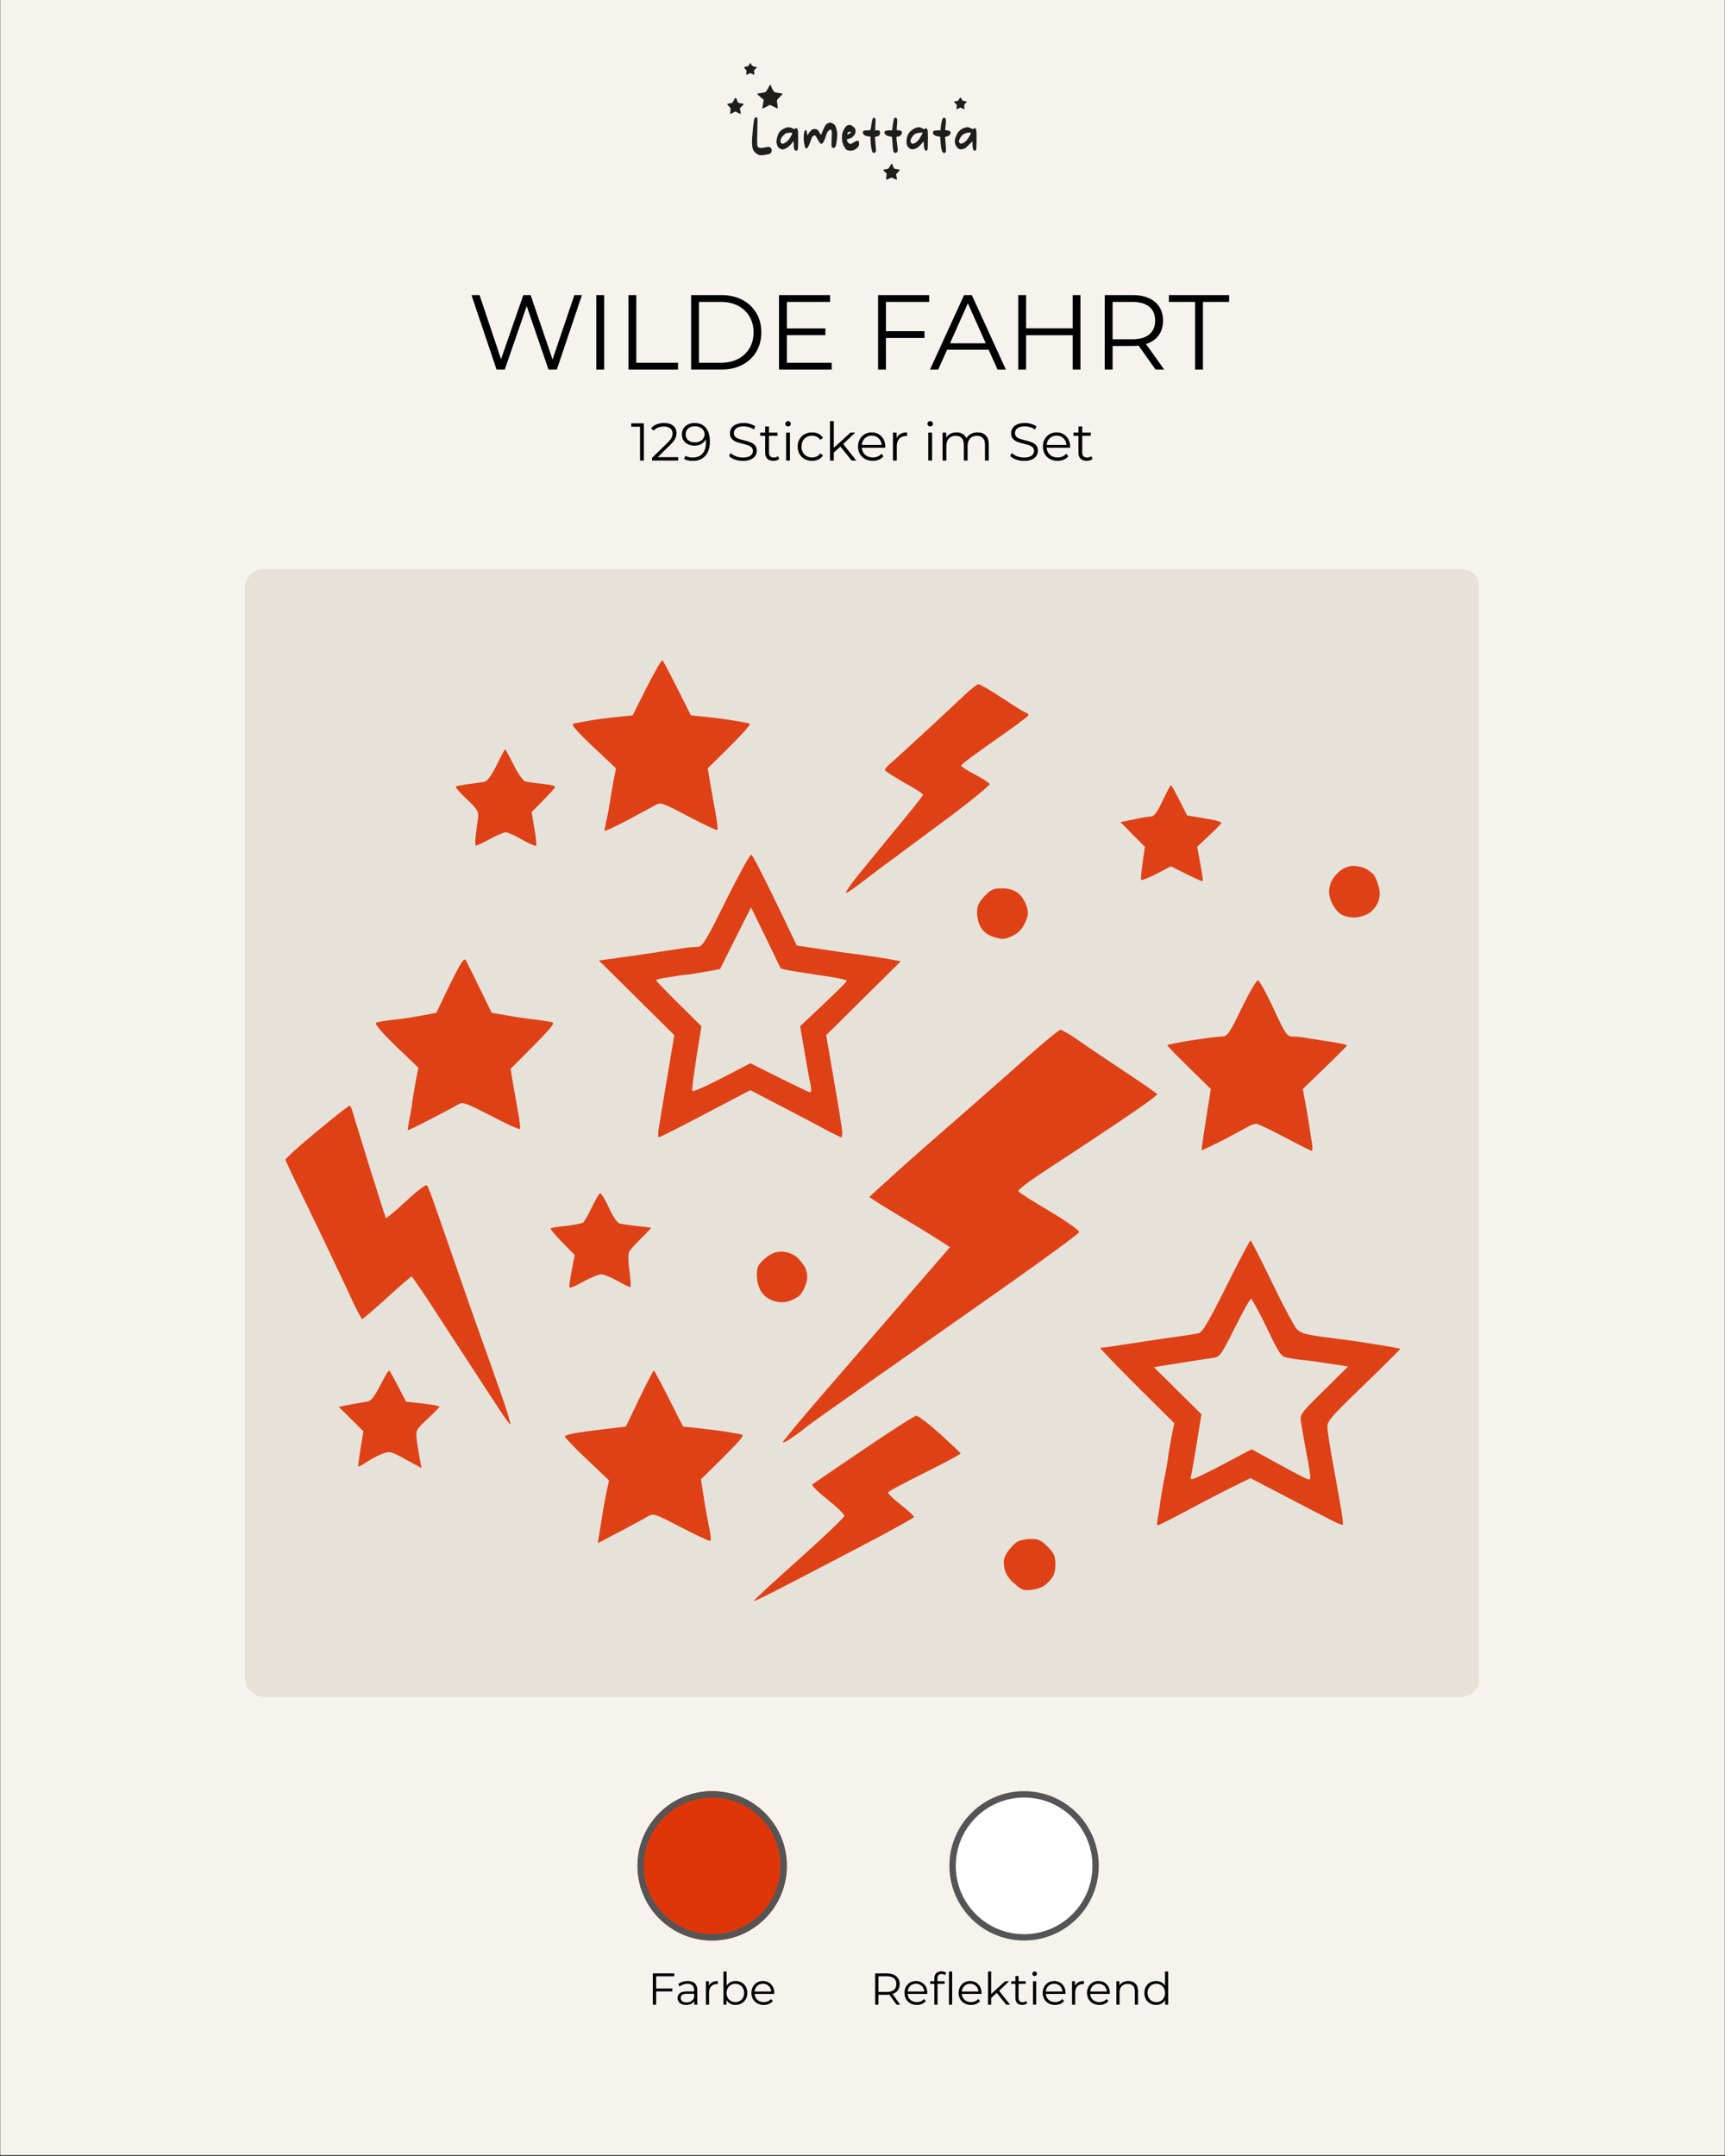<svg xmlns="http://www.w3.org/2000/svg" xmlns:xlink="http://www.w3.org/1999/xlink" width="1080" zoomAndPan="magnify" viewBox="0 0 810 1012.5" height="1350" preserveAspectRatio="xMidYMid meet" version="1.2"><rect x="0" y="0" width="810" height="1012.5" fill="#333333" stroke="none"/><defs><clipPath id="1b5fa96dde"><path d="M 0.199 0 L 809.801 0 L 809.801 1012 L 0.199 1012 Z M 0.199 0 "/></clipPath><clipPath id="352fe2f3ce"><path d="M 115 267 L 695 267 L 695 796.934 L 115 796.934 Z M 115 267 "/></clipPath><clipPath id="1e903c00b8"><path d="M 124.008 267.199 L 685.992 267.199 C 688.379 267.199 690.668 268.148 692.355 269.836 C 694.043 271.523 694.988 273.809 694.988 276.195 L 694.988 787.941 C 694.988 790.324 694.043 792.613 692.355 794.301 C 690.668 795.988 688.379 796.934 685.992 796.934 L 124.008 796.934 C 121.621 796.934 119.332 795.988 117.645 794.301 C 115.957 792.613 115.012 790.324 115.012 787.941 L 115.012 276.195 C 115.012 273.809 115.957 271.523 117.645 269.836 C 119.332 268.148 121.621 267.199 124.008 267.199 Z M 124.008 267.199 "/></clipPath><clipPath id="9a3e0aed81"><path d="M 0 0 L 580 0 L 580 529.934 L 0 529.934 Z M 0 0 "/></clipPath><clipPath id="fe916c89a0"><path d="M 9.008 0.199 L 570.992 0.199 C 573.379 0.199 575.668 1.148 577.355 2.836 C 579.043 4.523 579.988 6.809 579.988 9.195 L 579.988 520.941 C 579.988 523.324 579.043 525.613 577.355 527.301 C 575.668 528.988 573.379 529.934 570.992 529.934 L 9.008 529.934 C 6.621 529.934 4.332 528.988 2.645 527.301 C 0.957 525.613 0.012 523.324 0.012 520.941 L 0.012 9.195 C 0.012 6.809 0.957 4.523 2.645 2.836 C 4.332 1.148 6.621 0.199 9.008 0.199 Z M 9.008 0.199 "/></clipPath><clipPath id="741d92aceb"><rect x="0" width="580" y="0" height="530"/></clipPath><filter x="0%" y="0%" width="100%" filterUnits="objectBoundingBox" id="fff82bea6e" height="100%"><feColorMatrix values="0 0 0 0 1 0 0 0 0 1 0 0 0 0 1 0 0 0 1 0" type="matrix" in="SourceGraphic"/></filter><clipPath id="a9e96ed95b"><path d="M 0.094 1 L 524.953 1 L 524.953 443 L 0.094 443 Z M 0.094 1 "/></clipPath><clipPath id="25893968d1"><rect x="0" width="525" y="0" height="444"/></clipPath><clipPath id="c75d1e5725"><path d="M 299.336 841.164 L 369.48 841.164 L 369.48 911.305 L 299.336 911.305 Z M 299.336 841.164 "/></clipPath><clipPath id="0109d65282"><path d="M 334.406 841.164 C 315.039 841.164 299.336 856.863 299.336 876.234 C 299.336 895.605 315.039 911.305 334.406 911.305 C 353.777 911.305 369.48 895.605 369.48 876.234 C 369.48 856.863 353.777 841.164 334.406 841.164 Z M 334.406 841.164 "/></clipPath><clipPath id="e45cc45aca"><path d="M 0.336 0.164 L 70.48 0.164 L 70.48 70.305 L 0.336 70.305 Z M 0.336 0.164 "/></clipPath><clipPath id="da2054c756"><path d="M 35.406 0.164 C 16.039 0.164 0.336 15.863 0.336 35.234 C 0.336 54.605 16.039 70.305 35.406 70.305 C 54.777 70.305 70.48 54.605 70.48 35.234 C 70.48 15.863 54.777 0.164 35.406 0.164 Z M 35.406 0.164 "/></clipPath><clipPath id="1f2fa00bd8"><rect x="0" width="71" y="0" height="71"/></clipPath><clipPath id="7c1087ea7d"><path d="M 299.336 841.164 L 369.473 841.164 L 369.473 911.301 L 299.336 911.301 Z M 299.336 841.164 "/></clipPath><clipPath id="53609085af"><path d="M 334.406 841.164 C 315.035 841.164 299.336 856.863 299.336 876.23 C 299.336 895.598 315.035 911.301 334.406 911.301 C 353.773 911.301 369.473 895.598 369.473 876.23 C 369.473 856.863 353.773 841.164 334.406 841.164 Z M 334.406 841.164 "/></clipPath><clipPath id="89d284ca01"><path d="M 445.801 841.164 L 515.945 841.164 L 515.945 911.305 L 445.801 911.305 Z M 445.801 841.164 "/></clipPath><clipPath id="1e16bb3173"><path d="M 480.875 841.164 C 461.504 841.164 445.801 856.863 445.801 876.234 C 445.801 895.605 461.504 911.305 480.875 911.305 C 500.242 911.305 515.945 895.605 515.945 876.234 C 515.945 856.863 500.242 841.164 480.875 841.164 Z M 480.875 841.164 "/></clipPath><clipPath id="eac7a92f84"><path d="M 0.801 0.164 L 70.945 0.164 L 70.945 70.305 L 0.801 70.305 Z M 0.801 0.164 "/></clipPath><clipPath id="1f00a85423"><path d="M 35.875 0.164 C 16.504 0.164 0.801 15.863 0.801 35.234 C 0.801 54.605 16.504 70.305 35.875 70.305 C 55.242 70.305 70.945 54.605 70.945 35.234 C 70.945 15.863 55.242 0.164 35.875 0.164 Z M 35.875 0.164 "/></clipPath><clipPath id="3b4a6fd121"><rect x="0" width="71" y="0" height="71"/></clipPath><clipPath id="fb9698c327"><path d="M 445.801 841.164 L 515.938 841.164 L 515.938 911.301 L 445.801 911.301 Z M 445.801 841.164 "/></clipPath><clipPath id="951e94342a"><path d="M 480.871 841.164 C 461.504 841.164 445.801 856.863 445.801 876.23 C 445.801 895.598 461.504 911.301 480.871 911.301 C 500.238 911.301 515.941 895.598 515.941 876.23 C 515.941 856.863 500.238 841.164 480.871 841.164 Z M 480.871 841.164 "/></clipPath></defs><g id="c1792a9578"><g clip-rule="nonzero" clip-path="url(#1b5fa96dde)"><path style=" stroke:none;fill-rule:nonzero;fill:#ffffff;fill-opacity:1;" d="M 0.199 0 L 809.801 0 L 809.801 1012 L 0.199 1012 Z M 0.199 0 "/><path style=" stroke:none;fill-rule:nonzero;fill:#f6f3ee;fill-opacity:1;" d="M 0.199 0 L 809.801 0 L 809.801 1012 L 0.199 1012 Z M 0.199 0 "/></g><g clip-rule="nonzero" clip-path="url(#352fe2f3ce)"><g clip-rule="nonzero" clip-path="url(#1e903c00b8)"><g transform="matrix(1,0,0,1,115,267)"><g clip-path="url(#741d92aceb)"><g clip-rule="nonzero" clip-path="url(#9a3e0aed81)"><g clip-rule="nonzero" clip-path="url(#fe916c89a0)"><path style=" stroke:none;fill-rule:nonzero;fill:#e6e2d9;fill-opacity:1;" d="M 0.012 0.199 L 579.41 0.199 L 579.41 529.934 L 0.012 529.934 Z M 0.012 0.199 "/></g></g></g></g></g></g><g mask="url(#0e66d13b09)" transform="matrix(1,0,0,1,133,309)"><g clip-path="url(#25893968d1)"><g clip-rule="nonzero" clip-path="url(#a9e96ed95b)"><path style=" stroke:none;fill-rule:evenodd;fill:#df3609;fill-opacity:1;" d="M 178.047 1.16 C 178.469 1.367 181.625 7.266 191.422 26.965 L 197.742 27.594 C 201.219 27.91 207.117 28.648 210.906 29.281 C 214.699 29.914 218.387 30.543 219.016 30.859 C 219.859 31.07 215.754 35.809 199.32 51.82 L 200.48 58.664 C 201.113 62.457 202.27 68.883 203.008 72.883 C 203.746 76.887 204.168 80.469 203.852 80.785 C 203.641 81.102 197.531 78.258 190.367 74.465 C 177.52 67.723 177.309 67.617 174.359 69.305 C 172.781 70.25 166.777 73.41 161.09 76.465 C 155.508 79.414 150.871 81.52 150.871 81.102 C 150.871 80.574 151.293 78.363 151.82 76.043 C 152.348 73.727 153.082 69.938 153.398 67.617 C 153.715 65.301 154.453 60.773 156.242 51.82 L 145.395 41.602 C 138.023 34.652 135.074 31.281 136.125 30.859 C 136.969 30.648 140.762 29.914 144.551 29.281 C 148.344 28.648 154.242 27.91 164.039 26.965 L 170.672 13.797 C 174.359 6.531 177.625 0.844 178.047 1.16 Z M 326.449 12.324 C 327.188 12.324 332.242 15.273 337.508 18.746 C 342.879 22.328 347.934 25.488 348.566 25.594 C 349.305 25.805 349.938 26.332 349.938 26.859 C 350.043 27.277 342.879 32.547 334.137 38.652 C 325.395 44.762 318.234 50.027 318.34 50.555 C 318.34 50.977 321.289 52.871 324.867 54.77 C 328.344 56.559 331.504 58.664 331.715 59.191 C 331.926 59.719 322.973 67.094 311.809 75.414 C 300.645 83.734 288.531 92.688 284.844 95.426 C 281.16 98.059 275.262 102.586 271.68 105.324 C 268.098 108.062 264.832 110.379 264.309 110.273 C 263.887 110.273 265.359 107.957 267.465 105.113 C 269.68 102.27 278 92.16 285.898 82.469 C 293.902 72.883 300.434 64.668 300.434 64.25 C 300.434 63.723 296.43 61.195 291.48 58.457 C 286.531 55.613 282.527 53.082 282.527 52.664 C 282.422 52.137 283.793 50.66 285.477 49.188 C 287.27 47.711 294.219 41.289 301.066 34.969 C 308.016 28.648 316.23 20.855 319.391 17.906 C 322.551 14.852 325.816 12.324 326.449 12.324 Z M 104.215 42.867 C 104.316 42.867 106.215 46.133 108.215 50.238 C 110.215 54.348 112.746 57.824 113.691 58.035 C 114.746 58.246 118.328 58.77 121.59 59.086 C 124.961 59.402 127.699 60.035 127.699 60.562 C 127.699 60.984 125.172 63.828 116.641 72.359 L 117.906 80.047 C 118.641 84.156 119.062 87.84 118.746 88.156 C 118.434 88.473 115.379 87.207 112.113 85.312 C 108.848 83.418 105.371 81.836 104.527 81.836 C 103.688 81.836 100.316 83.207 97.156 84.996 C 93.996 86.684 91.047 88.051 90.52 88.156 C 90.098 88.156 90.098 85.945 90.414 83.207 C 90.73 80.363 91.258 76.781 91.469 74.992 C 91.891 72.254 91.258 71.094 86.203 66.355 C 82.938 63.301 80.621 60.562 81.043 60.352 C 81.566 60.141 84.203 59.613 87.148 59.191 C 89.992 58.875 93.363 58.352 94.523 58.141 C 95.891 57.824 97.789 55.191 100.211 50.344 C 102.211 46.238 104.004 42.867 104.215 42.867 Z M 416.816 59.719 C 417.133 59.719 418.926 62.879 424.402 73.938 L 432.512 75.309 C 436.934 75.938 440.516 76.887 440.516 77.414 C 440.516 77.836 437.883 80.574 429.141 88.684 L 430.617 96.582 C 431.457 100.902 431.984 104.586 431.668 104.797 C 431.246 104.902 427.875 103.43 416.816 97.848 L 409.973 101.43 C 406.18 103.324 403.02 104.586 402.809 104.168 C 402.598 103.746 402.914 100.059 404.602 88.684 L 393.121 77.098 L 399.227 75.832 C 402.492 75.098 406.18 74.465 407.34 74.465 C 408.918 74.465 410.289 72.57 412.922 67.094 C 414.816 62.984 416.605 59.719 416.816 59.719 Z M 219.754 92.371 C 220.281 92.371 225.441 101.953 241.137 135.027 L 253.668 136.922 C 260.621 137.977 268.098 139.027 270.414 139.238 C 272.734 139.555 278.105 140.398 282.316 141.031 C 286.531 141.766 289.902 142.398 290.008 142.398 C 290.008 142.398 282.105 150.191 254.934 177.156 L 258.727 199.062 C 260.832 211.07 262.516 221.812 262.516 222.973 C 262.516 224.133 262.305 225.078 261.988 225.078 C 261.676 225.078 258.516 223.5 254.828 221.605 C 251.246 219.602 241.766 214.652 219.332 202.961 L 198.27 214.02 C 186.684 220.129 176.887 225.078 176.359 225.078 C 175.938 225.078 175.938 222.762 176.465 220.023 C 176.887 217.285 178.68 206.543 183.629 177.156 L 148.238 142.082 L 157.191 140.82 C 162.141 140.188 170.672 138.922 176.148 138.082 C 181.625 137.238 187.523 136.289 189.316 136.078 C 191 135.867 193.527 135.66 194.793 135.66 C 196.898 135.555 198.793 132.289 207.852 113.961 C 213.75 102.059 219.121 92.371 219.754 92.371 Z M 205.113 146.086 C 196.898 147.664 192.688 148.297 190.367 148.613 C 188.051 148.824 183.629 149.457 180.574 149.984 C 177.52 150.402 175.098 151.035 175.098 151.352 C 175.098 151.668 179.836 156.617 185.734 162.41 L 196.371 172.945 C 192.582 196.113 191.738 203.066 192.16 203.383 C 192.688 203.699 198.898 200.961 206.168 197.168 L 219.332 190.32 C 240.504 200.961 247.035 204.016 247.453 204.016 C 247.98 204.016 247.98 202.223 247.559 200.117 C 247.035 197.906 245.77 190.953 244.715 184.527 L 242.715 172.945 C 259.672 157.039 264.621 152.09 264.621 151.668 C 264.621 151.141 260.305 150.191 254.934 149.457 C 249.562 148.613 242.504 147.559 239.344 147.035 C 236.184 146.508 233.551 145.875 233.551 145.77 C 233.551 145.664 230.391 139.133 226.602 131.34 L 219.648 117.121 Z M 502.34 97.637 C 504.238 97.637 506.871 98.164 508.133 98.898 C 509.504 99.531 511.082 100.797 511.82 101.531 C 512.559 102.27 513.613 104.691 514.242 106.906 C 515.086 109.645 515.086 111.855 514.242 114.277 C 513.613 116.172 511.715 118.598 510.031 119.754 C 508.238 120.914 505.078 121.859 502.867 121.859 C 500.762 121.859 497.918 121.23 496.547 120.281 C 495.285 119.438 493.496 117.332 492.652 115.543 C 491.703 113.855 491.07 111.223 491.07 109.75 C 491.07 108.273 491.598 106.062 492.23 104.797 C 492.863 103.43 494.547 101.324 496.129 100.059 C 497.812 98.688 500.34 97.637 502.34 97.637 Z M 337.402 108.168 C 340.457 108.168 342.984 108.906 344.879 110.273 C 346.461 111.434 348.355 114.172 348.988 116.383 C 350.043 119.648 349.938 120.914 348.25 124.492 C 346.883 127.441 344.984 129.34 342.246 130.602 C 338.879 132.184 337.719 132.289 333.926 131.129 C 330.977 130.215 328.871 128.707 327.605 126.602 C 326.555 124.914 325.711 121.648 325.816 119.438 C 325.816 116.277 326.766 114.488 329.398 111.75 C 332.242 108.801 333.609 108.168 337.402 108.168 Z M 85.676 141.871 C 86.203 142.715 89.152 148.719 97.895 166.625 L 105.16 167.887 C 109.164 168.625 114.957 169.469 118.223 169.785 C 121.383 170.203 124.961 170.73 126.121 171.047 C 127.91 171.469 126.543 173.258 106.742 192.957 L 107.793 199.273 C 108.426 202.75 109.48 208.965 110.215 212.969 C 110.953 217.074 111.48 220.762 111.164 221.184 C 110.953 221.605 104.844 218.863 97.684 215.074 C 85.57 208.859 84.305 208.332 82.094 209.703 C 80.832 210.438 75.039 213.598 69.246 216.547 C 63.453 219.602 58.605 221.918 58.5 221.707 C 58.398 221.5 58.711 219.496 59.133 217.18 C 59.66 214.863 60.398 210.648 60.715 207.699 C 61.137 204.855 61.871 200.223 63.453 192.43 L 52.812 182.211 C 45.863 175.473 42.703 171.68 43.652 171.258 C 44.387 170.941 48.074 170.309 51.867 169.891 C 55.555 169.574 61.66 168.625 71.879 166.625 L 78.199 153.457 C 83.148 143.453 84.832 140.715 85.676 141.871 Z M 457.684 151.352 C 458.316 151.352 461.582 157.25 464.953 164.516 C 470.535 176.629 471.27 177.684 473.902 177.789 C 475.484 177.789 477.484 178 478.434 178.105 C 479.273 178.316 484.332 179.051 489.703 179.895 C 495.074 180.738 499.496 181.582 499.496 181.895 C 499.496 182.211 494.863 186.953 478.75 202.434 L 480.223 210.332 C 480.961 214.652 481.91 219.918 482.117 221.918 C 482.434 223.922 482.855 226.977 483.172 228.555 C 483.383 230.137 483.277 231.398 482.855 231.398 C 482.434 231.398 476.746 228.555 470.219 225.078 C 463.688 221.605 457.684 218.762 456.84 218.762 C 455.895 218.762 454.207 219.391 452.84 220.234 C 451.574 220.973 446.203 223.816 441.043 226.555 C 435.777 229.188 431.352 231.293 431.246 231.188 C 431.141 230.977 431.984 224.449 435.566 202.434 L 425.348 192.43 C 419.766 186.953 415.133 182.211 415.133 181.895 C 415.133 181.582 419.344 180.738 424.402 179.895 C 429.457 179.156 434.617 178.316 435.777 178.211 C 436.934 178.105 439.148 177.895 440.727 177.789 C 443.359 177.684 444.203 176.523 449.996 164.516 C 453.574 157.25 456.945 151.352 457.684 151.352 Z M 364.996 174.629 C 365.629 174.629 369.316 176.734 373.109 179.367 C 376.793 182 386.695 188.637 394.91 194.113 C 403.23 199.59 410.184 204.438 410.395 204.855 C 410.707 205.277 401.547 211.809 390.172 219.391 C 378.691 227.082 363.84 236.875 356.992 241.301 C 350.254 245.723 344.879 249.832 345.195 250.355 C 345.406 250.988 352.043 255.203 359.941 259.836 C 368.051 264.68 373.949 268.895 373.738 269.633 C 373.527 270.371 358.785 281.219 340.879 293.855 C 322.973 306.496 302.328 320.926 295.168 326.086 C 287.898 331.141 273.68 341.148 263.57 348.309 C 253.352 355.473 244.82 361.582 244.609 362 C 244.297 362.316 241.977 364.004 239.555 365.688 C 237.133 367.48 234.922 368.637 234.605 368.32 C 234.395 368.004 243.453 357.156 254.723 344.098 C 265.992 331.035 283.793 310.602 313.074 276.688 L 308.543 273.738 C 306.121 272.16 297.59 266.895 289.586 262.152 C 281.688 257.414 275.156 253.305 275.262 253.098 C 275.367 252.887 280.949 247.828 287.688 241.723 C 294.324 235.719 307.492 224.133 316.758 216.125 C 326.027 208.016 340.352 195.379 348.672 188.004 C 356.992 180.633 364.367 174.523 364.996 174.629 Z M 31.012 210.332 C 31.434 210.332 32.066 211.176 32.277 212.23 C 32.594 213.176 36.172 224.973 40.281 238.246 C 44.492 251.621 47.969 262.68 48.18 262.996 C 48.391 263.312 52.605 259.73 57.66 255.098 C 63.137 249.938 67.035 247.094 67.559 247.723 C 67.98 248.355 69.668 252.57 71.246 257.203 C 72.824 261.836 75.773 270.16 77.672 275.637 C 79.566 281.113 83.992 293.961 87.57 304.074 C 91.152 314.184 95.684 327.035 97.684 332.512 C 99.578 337.988 102.527 346.414 104.215 351.152 C 105.793 356 106.848 359.895 106.637 359.895 C 106.32 360 103.477 356.105 100.422 351.258 C 97.262 346.52 91.258 337.355 87.148 330.93 C 82.938 324.613 75.355 312.816 70.191 304.914 C 65.031 296.91 60.504 290.484 60.293 290.484 C 59.977 290.484 54.711 294.91 48.707 300.492 C 42.598 305.969 37.332 310.496 37.121 310.496 C 36.805 310.496 34.91 307.023 32.906 302.809 C 31.012 298.598 26.906 289.961 23.852 283.535 C 20.902 277.215 14.582 264.051 9.844 254.359 C 5.102 244.668 1.207 236.242 0.996 235.719 C 0.891 235.191 7.418 229.188 15.531 222.551 C 23.641 215.812 30.59 210.332 31.012 210.332 Z M 148.871 251.41 C 149.398 251.41 151.188 254.465 152.977 258.258 C 154.664 262.047 156.875 265.312 157.93 265.629 C 158.98 265.84 162.668 266.367 166.145 266.789 C 169.621 267.105 172.57 267.523 172.676 267.629 C 172.887 267.734 170.777 269.844 168.145 272.477 C 165.512 275.109 162.879 277.953 162.457 278.797 C 161.93 279.742 161.93 283.535 162.562 287.746 C 163.09 291.855 163.301 295.227 162.984 295.438 C 162.668 295.543 159.93 294.277 156.875 292.488 C 153.82 290.801 150.449 289.434 149.293 289.434 C 148.133 289.434 144.445 290.906 141.078 292.805 C 137.707 294.699 134.758 295.965 134.441 295.648 C 134.125 295.332 134.547 291.855 136.863 280.375 L 130.965 274.371 C 127.699 271 125.277 268.156 125.594 267.84 C 125.805 267.629 129.176 267 132.965 266.684 C 136.652 266.262 140.234 265.523 140.867 265.102 C 141.395 264.68 143.289 261.418 144.973 257.836 C 146.66 254.359 148.344 251.41 148.871 251.41 Z M 454.207 273.527 C 454.523 273.527 459.055 282.375 464.215 293.121 C 469.375 303.863 474.641 313.656 475.801 315.027 C 477.484 316.922 479.801 317.66 487.387 318.715 C 492.547 319.449 498.762 320.188 501.078 320.504 C 503.395 320.82 509.504 321.77 514.77 322.609 C 519.93 323.453 524.355 324.297 524.566 324.402 C 524.672 324.508 516.98 332.195 507.398 341.465 C 490.754 357.578 490.02 358.527 490.336 362 C 490.547 364.004 491.492 370.43 492.547 376.223 C 493.598 382.016 495.285 391.281 496.234 396.758 C 497.285 402.234 497.812 406.977 497.496 407.082 C 497.074 407.293 493.703 405.816 490.02 403.816 C 486.227 401.922 476.641 396.863 454.207 385.172 L 445.992 389.176 C 441.57 391.387 431.879 396.336 424.719 400.234 C 417.449 404.133 411.129 407.293 410.707 407.293 C 410.289 407.293 410.184 406.449 410.395 405.5 C 410.605 404.449 411.129 401.289 411.551 398.34 C 411.867 395.496 412.816 390.02 413.551 386.227 C 414.395 382.434 415.344 377.062 415.66 374.113 C 416.082 371.27 416.816 366.742 418.398 359.367 L 400.703 341.781 C 391.012 332.09 383.324 324.086 383.641 323.98 C 383.852 323.98 385.535 323.77 387.328 323.559 C 389.012 323.348 394.91 322.398 400.492 321.559 C 405.969 320.715 414.289 319.449 418.926 318.82 C 423.559 318.188 428.402 317.449 429.668 317.133 C 431.562 316.816 434.195 312.395 442.832 295.121 C 448.73 283.219 453.891 273.527 454.207 273.527 Z M 436.305 328.719 C 434.195 329.035 427.246 330.09 420.715 331.141 L 408.812 333.039 L 431.141 355.156 C 427.668 377.168 426.402 384.016 426.191 384.438 C 425.875 384.855 426.086 385.383 426.508 385.699 C 426.93 385.91 433.461 382.855 441.043 378.855 L 454.734 371.586 C 472.641 381.488 478.961 384.855 480.223 385.277 C 482.539 386.227 482.539 386.016 482.016 382.328 C 481.699 380.117 480.75 374.746 479.906 370.43 C 479.066 366.109 478.223 360.844 477.906 358.844 C 477.273 355.367 477.695 354.734 488.648 343.992 L 500.023 332.723 C 488.543 330.93 483.066 330.195 480.539 329.879 C 477.906 329.668 474.113 329.141 472.113 328.719 C 468.531 328.191 468.109 327.562 461.793 314.5 C 458.211 307.023 454.84 300.914 454.418 300.914 C 453.996 300.914 450.523 307.129 446.836 314.605 C 440.199 327.77 439.777 328.297 436.305 328.719 Z M 233.867 278.797 C 236.289 278.797 238.82 279.637 240.82 281.113 C 242.504 282.48 244.508 285.008 245.242 286.695 C 246.191 289.012 246.297 290.906 245.559 293.539 C 245.031 295.543 243.664 298.07 242.715 299.121 C 241.664 300.176 239.344 301.441 237.449 302.07 C 235.238 302.703 232.711 302.703 230.391 301.965 C 228.18 301.336 225.758 299.648 224.598 297.754 C 223.23 295.859 222.492 292.805 222.387 289.961 C 222.387 285.957 222.914 284.902 226.18 282.059 C 228.918 279.742 231.023 278.797 233.867 278.797 Z M 49.656 334.617 C 49.969 334.617 51.867 337.883 57.66 349.258 L 64.504 349.996 C 68.191 350.418 71.668 350.941 72.09 351.152 C 72.512 351.363 73.141 351.469 73.457 351.469 C 73.668 351.469 71.352 353.996 68.086 357.051 C 62.293 362.422 62.188 362.633 62.715 367.27 C 63.031 369.902 63.664 373.902 64.926 380.434 L 57.555 376.43 C 50.602 372.535 50.074 372.43 46.602 373.691 C 44.492 374.535 41.23 376.223 39.227 377.59 C 37.121 378.961 35.332 379.906 35.227 379.695 C 35.016 379.59 35.543 375.695 37.648 363.16 L 26.062 351.68 L 31.855 350.523 C 35.016 349.996 38.594 349.363 39.754 349.152 C 41.125 348.941 43.02 346.52 45.441 341.781 C 47.441 337.883 49.34 334.617 49.656 334.617 Z M 174.043 334.617 C 174.254 334.617 177.52 340.516 187.734 360.949 L 193.738 361.582 C 197.109 361.898 202.902 362.633 206.695 363.16 C 210.379 363.793 214.383 364.426 215.332 364.742 C 216.805 365.055 214.699 367.586 196.16 385.699 L 197.215 392.547 C 197.742 396.336 198.898 402.867 199.742 407.082 C 200.797 411.82 201.008 414.664 200.375 414.664 C 199.742 414.664 193.527 411.715 186.578 408.133 C 174.148 401.711 173.832 401.605 171.094 403.184 C 169.516 404.133 163.617 407.398 147.711 415.719 L 148.133 412.875 C 148.449 411.293 149.188 406.66 149.82 402.551 C 150.449 398.551 151.398 393.18 152.977 386.227 L 142.445 376.223 C 136.652 370.742 132.02 365.898 132.23 365.477 C 132.547 365.055 135.18 364.32 138.34 363.793 C 141.395 363.371 145.605 362.738 147.711 362.527 C 149.715 362.316 153.504 361.793 160.879 360.949 L 167.199 347.781 C 170.672 340.621 173.727 334.617 174.043 334.617 Z M 297.273 355.895 C 298.117 355.789 303.066 359.578 308.332 364.32 C 313.492 369.059 317.918 373.168 318.023 373.48 C 318.234 373.902 310.648 377.906 301.383 382.539 C 292.008 387.176 284.215 391.387 284.004 391.809 C 283.688 392.23 286.426 394.863 289.902 397.602 C 293.375 400.34 296.219 402.973 296.219 403.395 C 296.219 403.816 285.16 409.926 271.68 416.98 C 258.199 424.039 241.453 432.781 234.289 436.465 C 227.234 440.152 221.23 442.996 220.914 442.891 C 220.703 442.68 230.184 433.938 241.977 423.406 C 253.879 412.77 263.465 403.605 263.465 402.867 C 263.465 402.129 259.883 398.656 255.566 395.18 C 251.141 391.703 247.98 388.543 248.402 388.121 C 248.93 387.703 259.777 380.328 272.523 371.691 C 285.266 363.055 296.324 355.895 297.273 355.895 Z M 351.199 413.715 C 354.359 413.609 355.941 414.348 358.891 417.297 C 361.941 420.457 362.574 421.723 362.574 425.723 C 362.574 429.41 361.941 431.199 359.625 433.621 C 357.52 435.941 355.414 436.992 352.043 437.52 C 347.617 438.152 346.883 437.836 343.195 434.57 C 340.457 432.148 338.984 429.832 338.562 427.094 C 338.035 423.934 338.352 422.352 340.246 419.613 C 341.617 417.613 343.723 415.508 344.984 414.875 C 346.25 414.242 349.094 413.715 351.199 413.715 Z M 351.199 413.715 "/></g></g><mask id="0e66d13b09"><g filter="url(#fff82bea6e)"><rect x="0" width="810" y="0" height="1012.5" style="fill:#000000;fill-opacity:0.93;stroke:none;"/></g></mask></g><g style="fill:#000000;fill-opacity:1;"><g transform="translate(219.537, 173.562)"><path style="stroke:none" d="M 53.719 -34.984 L 41.922 0 L 38.031 0 L 27.781 -29.828 L 17.484 0 L 13.641 0 L 1.844 -34.984 L 5.641 -34.984 L 15.734 -4.891 L 26.188 -34.984 L 29.625 -34.984 L 39.922 -4.75 L 50.172 -34.984 Z M 53.719 -34.984 "/></g></g><g style="fill:#000000;fill-opacity:1;"><g transform="translate(274.301, 173.562)"><path style="stroke:none" d="M 5.703 -34.984 L 9.391 -34.984 L 9.391 0 L 5.703 0 Z M 5.703 -34.984 "/></g></g><g style="fill:#000000;fill-opacity:1;"><g transform="translate(289.392, 173.562)"><path style="stroke:none" d="M 5.703 -34.984 L 9.391 -34.984 L 9.391 -3.203 L 28.984 -3.203 L 28.984 0 L 5.703 0 Z M 5.703 -34.984 "/></g></g><g style="fill:#000000;fill-opacity:1;"><g transform="translate(318.822, 173.562)"><path style="stroke:none" d="M 5.703 -34.984 L 19.938 -34.984 C 23.633 -34.984 26.898 -34.238 29.734 -32.75 C 32.566 -31.27 34.766 -29.203 36.328 -26.547 C 37.891 -23.898 38.672 -20.879 38.672 -17.484 C 38.672 -14.086 37.891 -11.066 36.328 -8.422 C 34.766 -5.773 32.566 -3.707 29.734 -2.219 C 26.898 -0.738 23.633 0 19.938 0 L 5.703 0 Z M 19.734 -3.203 C 22.797 -3.203 25.477 -3.805 27.781 -5.016 C 30.082 -6.234 31.863 -7.914 33.125 -10.062 C 34.395 -12.219 35.031 -14.691 35.031 -17.484 C 35.031 -20.285 34.395 -22.758 33.125 -24.906 C 31.863 -27.051 30.082 -28.734 27.781 -29.953 C 25.477 -31.172 22.797 -31.781 19.734 -31.781 L 9.391 -31.781 L 9.391 -3.203 Z M 19.734 -3.203 "/></g></g><g style="fill:#000000;fill-opacity:1;"><g transform="translate(360.096, 173.562)"><path style="stroke:none" d="M 30.438 -3.203 L 30.438 0 L 5.703 0 L 5.703 -34.984 L 29.688 -34.984 L 29.688 -31.781 L 9.391 -31.781 L 9.391 -19.344 L 27.484 -19.344 L 27.484 -16.188 L 9.391 -16.188 L 9.391 -3.203 Z M 30.438 -3.203 "/></g></g><g style="fill:#000000;fill-opacity:1;"><g transform="translate(393.524, 173.562)"><path style="stroke:none" d=""/></g></g><g style="fill:#000000;fill-opacity:1;"><g transform="translate(406.615, 173.562)"><path style="stroke:none" d="M 9.391 -31.781 L 9.391 -18.031 L 27.484 -18.031 L 27.484 -14.844 L 9.391 -14.844 L 9.391 0 L 5.703 0 L 5.703 -34.984 L 29.688 -34.984 L 29.688 -31.781 Z M 9.391 -31.781 "/></g></g><g style="fill:#000000;fill-opacity:1;"><g transform="translate(436.596, 173.562)"><path style="stroke:none" d="M 27.625 -9.344 L 8.141 -9.344 L 3.953 0 L 0.094 0 L 16.094 -34.984 L 19.734 -34.984 L 35.734 0 L 31.828 0 Z M 26.281 -12.344 L 17.891 -31.125 L 9.5 -12.344 Z M 26.281 -12.344 "/></g></g><g style="fill:#000000;fill-opacity:1;"><g transform="translate(472.423, 173.562)"><path style="stroke:none" d="M 34.922 -34.984 L 34.922 0 L 31.281 0 L 31.281 -16.141 L 9.391 -16.141 L 9.391 0 L 5.703 0 L 5.703 -34.984 L 9.391 -34.984 L 9.391 -19.391 L 31.281 -19.391 L 31.281 -34.984 Z M 34.922 -34.984 "/></g></g><g style="fill:#000000;fill-opacity:1;"><g transform="translate(513.046, 173.562)"><path style="stroke:none" d="M 29.578 0 L 21.594 -11.25 C 20.688 -11.145 19.75 -11.094 18.781 -11.094 L 9.391 -11.094 L 9.391 0 L 5.703 0 L 5.703 -34.984 L 18.781 -34.984 C 23.25 -34.984 26.75 -33.914 29.281 -31.781 C 31.812 -29.645 33.078 -26.711 33.078 -22.984 C 33.078 -20.254 32.383 -17.945 31 -16.062 C 29.625 -14.176 27.648 -12.82 25.078 -12 L 33.625 0 Z M 18.688 -14.234 C 22.156 -14.234 24.801 -15 26.625 -16.531 C 28.457 -18.07 29.375 -20.223 29.375 -22.984 C 29.375 -25.816 28.457 -27.988 26.625 -29.5 C 24.801 -31.02 22.156 -31.781 18.688 -31.781 L 9.391 -31.781 L 9.391 -14.234 Z M 18.688 -14.234 "/></g></g><g style="fill:#000000;fill-opacity:1;"><g transform="translate(548.673, 173.562)"><path style="stroke:none" d="M 12.484 -31.781 L 0.203 -31.781 L 0.203 -34.984 L 28.484 -34.984 L 28.484 -31.781 L 16.188 -31.781 L 16.188 0 L 12.484 0 Z M 12.484 -31.781 "/></g></g><g style="fill:#000000;fill-opacity:1;"><g transform="translate(577.356, 173.562)"><path style="stroke:none" d=""/></g></g><g style="fill:#000000;fill-opacity:1;"><g transform="translate(296.198, 216.291)"><path style="stroke:none" d="M 6.141 -17.484 L 6.141 0 L 4.344 0 L 4.344 -15.891 L 0.219 -15.891 L 0.219 -17.484 Z M 6.141 -17.484 "/></g></g><g style="fill:#000000;fill-opacity:1;"><g transform="translate(305.217, 216.291)"><path style="stroke:none" d="M 13.234 -1.594 L 13.234 0 L 0.969 0 L 0.969 -1.281 L 8.25 -8.391 C 9.164 -9.297 9.785 -10.078 10.109 -10.734 C 10.43 -11.391 10.594 -12.051 10.594 -12.719 C 10.594 -13.75 10.238 -14.551 9.531 -15.125 C 8.82 -15.695 7.812 -15.984 6.5 -15.984 C 4.445 -15.984 2.852 -15.336 1.719 -14.047 L 0.453 -15.141 C 1.129 -15.941 1.992 -16.555 3.047 -16.984 C 4.109 -17.422 5.305 -17.641 6.641 -17.641 C 8.422 -17.641 9.832 -17.219 10.875 -16.375 C 11.914 -15.531 12.438 -14.379 12.438 -12.922 C 12.438 -12.016 12.238 -11.145 11.844 -10.312 C 11.445 -9.477 10.688 -8.523 9.562 -7.453 L 3.625 -1.594 Z M 13.234 -1.594 "/></g></g><g style="fill:#000000;fill-opacity:1;"><g transform="translate(319.408, 216.291)"><path style="stroke:none" d="M 6.75 -17.641 C 9.062 -17.641 10.832 -16.875 12.062 -15.344 C 13.301 -13.82 13.922 -11.672 13.922 -8.891 C 13.922 -6.941 13.586 -5.289 12.922 -3.938 C 12.254 -2.594 11.316 -1.57 10.109 -0.875 C 8.91 -0.188 7.516 0.156 5.922 0.156 C 4.191 0.156 2.812 -0.16 1.781 -0.797 L 2.5 -2.25 C 3.332 -1.695 4.461 -1.422 5.891 -1.422 C 7.828 -1.422 9.344 -2.031 10.438 -3.25 C 11.539 -4.477 12.094 -6.258 12.094 -8.594 C 12.094 -9.031 12.066 -9.504 12.016 -10.016 C 11.586 -9.066 10.895 -8.328 9.938 -7.797 C 8.988 -7.273 7.898 -7.016 6.672 -7.016 C 5.523 -7.016 4.504 -7.227 3.609 -7.656 C 2.723 -8.094 2.031 -8.707 1.531 -9.5 C 1.031 -10.289 0.781 -11.211 0.781 -12.266 C 0.781 -13.328 1.035 -14.266 1.547 -15.078 C 2.066 -15.898 2.781 -16.531 3.688 -16.969 C 4.594 -17.414 5.613 -17.641 6.75 -17.641 Z M 6.953 -8.547 C 7.828 -8.547 8.602 -8.711 9.281 -9.047 C 9.957 -9.379 10.484 -9.836 10.859 -10.422 C 11.242 -11.004 11.438 -11.656 11.438 -12.375 C 11.438 -13.031 11.258 -13.641 10.906 -14.203 C 10.551 -14.773 10.02 -15.234 9.312 -15.578 C 8.613 -15.93 7.785 -16.109 6.828 -16.109 C 5.555 -16.109 4.523 -15.766 3.734 -15.078 C 2.941 -14.391 2.547 -13.469 2.547 -12.312 C 2.547 -11.164 2.941 -10.25 3.734 -9.562 C 4.523 -8.883 5.598 -8.547 6.953 -8.547 Z M 6.953 -8.547 "/></g></g><g style="fill:#000000;fill-opacity:1;"><g transform="translate(334.623, 216.291)"><path style="stroke:none" d=""/></g></g><g style="fill:#000000;fill-opacity:1;"><g transform="translate(341.169, 216.291)"><path style="stroke:none" d="M 7.672 0.156 C 6.367 0.156 5.125 -0.051 3.938 -0.469 C 2.75 -0.883 1.828 -1.438 1.172 -2.125 L 1.906 -3.547 C 2.531 -2.91 3.367 -2.395 4.422 -2 C 5.473 -1.613 6.555 -1.422 7.672 -1.422 C 9.234 -1.422 10.406 -1.707 11.188 -2.281 C 11.977 -2.852 12.375 -3.598 12.375 -4.516 C 12.375 -5.223 12.16 -5.785 11.734 -6.203 C 11.305 -6.617 10.785 -6.938 10.172 -7.156 C 9.555 -7.383 8.695 -7.629 7.594 -7.891 C 6.281 -8.223 5.227 -8.539 4.438 -8.844 C 3.656 -9.156 2.984 -9.629 2.422 -10.266 C 1.867 -10.898 1.594 -11.758 1.594 -12.844 C 1.594 -13.727 1.828 -14.531 2.297 -15.25 C 2.766 -15.977 3.477 -16.555 4.438 -16.984 C 5.406 -17.422 6.609 -17.641 8.047 -17.641 C 9.047 -17.641 10.023 -17.5 10.984 -17.219 C 11.941 -16.945 12.77 -16.57 13.469 -16.094 L 12.844 -14.609 C 12.113 -15.098 11.332 -15.461 10.5 -15.703 C 9.664 -15.941 8.848 -16.062 8.047 -16.062 C 6.516 -16.062 5.359 -15.766 4.578 -15.172 C 3.805 -14.586 3.422 -13.828 3.422 -12.891 C 3.422 -12.191 3.633 -11.629 4.062 -11.203 C 4.488 -10.773 5.02 -10.445 5.656 -10.219 C 6.301 -10 7.164 -9.758 8.25 -9.5 C 9.531 -9.176 10.566 -8.859 11.359 -8.547 C 12.148 -8.242 12.816 -7.781 13.359 -7.156 C 13.91 -6.531 14.188 -5.688 14.188 -4.625 C 14.188 -3.738 13.945 -2.93 13.469 -2.203 C 13 -1.484 12.27 -0.91 11.281 -0.484 C 10.301 -0.055 9.098 0.156 7.672 0.156 Z M 7.672 0.156 "/></g></g><g style="fill:#000000;fill-opacity:1;"><g transform="translate(356.534, 216.291)"><path style="stroke:none" d="M 9.391 -0.797 C 9.055 -0.492 8.645 -0.266 8.156 -0.109 C 7.664 0.047 7.156 0.125 6.625 0.125 C 5.383 0.125 4.43 -0.207 3.766 -0.875 C 3.098 -1.539 2.766 -2.484 2.766 -3.703 L 2.766 -11.641 L 0.422 -11.641 L 0.422 -13.141 L 2.766 -13.141 L 2.766 -16.016 L 4.547 -16.016 L 4.547 -13.141 L 8.547 -13.141 L 8.547 -11.641 L 4.547 -11.641 L 4.547 -3.797 C 4.547 -3.016 4.738 -2.422 5.125 -2.016 C 5.52 -1.609 6.086 -1.406 6.828 -1.406 C 7.191 -1.406 7.539 -1.461 7.875 -1.578 C 8.219 -1.691 8.516 -1.859 8.766 -2.078 Z M 9.391 -0.797 "/></g></g><g style="fill:#000000;fill-opacity:1;"><g transform="translate(366.677, 216.291)"><path style="stroke:none" d="M 2.469 -13.141 L 4.25 -13.141 L 4.25 0 L 2.469 0 Z M 3.375 -16.016 C 3.008 -16.016 2.703 -16.141 2.453 -16.391 C 2.203 -16.641 2.078 -16.941 2.078 -17.297 C 2.078 -17.617 2.203 -17.906 2.453 -18.156 C 2.703 -18.406 3.008 -18.531 3.375 -18.531 C 3.738 -18.531 4.047 -18.41 4.297 -18.172 C 4.547 -17.93 4.672 -17.645 4.672 -17.312 C 4.672 -16.945 4.547 -16.641 4.297 -16.391 C 4.047 -16.141 3.738 -16.016 3.375 -16.016 Z M 3.375 -16.016 "/></g></g><g style="fill:#000000;fill-opacity:1;"><g transform="translate(373.398, 216.291)"><path style="stroke:none" d="M 7.922 0.125 C 6.617 0.125 5.453 -0.156 4.422 -0.719 C 3.398 -1.289 2.598 -2.086 2.016 -3.109 C 1.441 -4.129 1.156 -5.285 1.156 -6.578 C 1.156 -7.859 1.441 -9.004 2.016 -10.016 C 2.598 -11.035 3.398 -11.828 4.422 -12.391 C 5.453 -12.953 6.617 -13.234 7.922 -13.234 C 9.055 -13.234 10.066 -13.016 10.953 -12.578 C 11.848 -12.141 12.551 -11.492 13.062 -10.641 L 11.75 -9.75 C 11.312 -10.395 10.758 -10.879 10.094 -11.203 C 9.426 -11.523 8.703 -11.688 7.922 -11.688 C 6.973 -11.688 6.117 -11.473 5.359 -11.047 C 4.598 -10.629 4.004 -10.023 3.578 -9.234 C 3.16 -8.453 2.953 -7.566 2.953 -6.578 C 2.953 -5.555 3.16 -4.656 3.578 -3.875 C 4.004 -3.102 4.598 -2.504 5.359 -2.078 C 6.117 -1.66 6.973 -1.453 7.922 -1.453 C 8.703 -1.453 9.426 -1.609 10.094 -1.922 C 10.758 -2.242 11.312 -2.727 11.75 -3.375 L 13.062 -2.469 C 12.551 -1.625 11.844 -0.977 10.938 -0.531 C 10.039 -0.094 9.035 0.125 7.922 0.125 Z M 7.922 0.125 "/></g></g><g style="fill:#000000;fill-opacity:1;"><g transform="translate(387.264, 216.291)"><path style="stroke:none" d="M 7.344 -6.594 L 4.25 -3.75 L 4.25 0 L 2.469 0 L 2.469 -18.531 L 4.25 -18.531 L 4.25 -5.969 L 12.094 -13.141 L 14.297 -13.141 L 8.672 -7.766 L 14.812 0 L 12.641 0 Z M 7.344 -6.594 "/></g></g><g style="fill:#000000;fill-opacity:1;"><g transform="translate(401.754, 216.291)"><path style="stroke:none" d="M 13.922 -6.016 L 2.922 -6.016 C 3.023 -4.648 3.551 -3.547 4.5 -2.703 C 5.445 -1.867 6.645 -1.453 8.094 -1.453 C 8.906 -1.453 9.656 -1.598 10.344 -1.891 C 11.031 -2.18 11.625 -2.609 12.125 -3.172 L 13.109 -2.031 C 12.535 -1.32 11.812 -0.785 10.938 -0.422 C 10.062 -0.055 9.098 0.125 8.047 0.125 C 6.691 0.125 5.492 -0.16 4.453 -0.734 C 3.41 -1.305 2.598 -2.098 2.016 -3.109 C 1.441 -4.129 1.156 -5.285 1.156 -6.578 C 1.156 -7.859 1.43 -9.004 1.984 -10.016 C 2.547 -11.035 3.312 -11.828 4.281 -12.391 C 5.258 -12.953 6.352 -13.234 7.562 -13.234 C 8.781 -13.234 9.875 -12.953 10.844 -12.391 C 11.812 -11.828 12.566 -11.039 13.109 -10.031 C 13.66 -9.02 13.938 -7.867 13.938 -6.578 Z M 7.562 -11.719 C 6.301 -11.719 5.238 -11.312 4.375 -10.5 C 3.52 -9.695 3.035 -8.645 2.922 -7.344 L 12.25 -7.344 C 12.125 -8.645 11.633 -9.695 10.781 -10.5 C 9.926 -11.312 8.852 -11.719 7.562 -11.719 Z M 7.562 -11.719 "/></g></g><g style="fill:#000000;fill-opacity:1;"><g transform="translate(416.845, 216.291)"><path style="stroke:none" d="M 4.172 -10.562 C 4.586 -11.445 5.207 -12.113 6.031 -12.562 C 6.852 -13.008 7.875 -13.234 9.094 -13.234 L 9.094 -11.516 L 8.672 -11.547 C 7.285 -11.547 6.203 -11.117 5.422 -10.266 C 4.641 -9.422 4.25 -8.234 4.25 -6.703 L 4.25 0 L 2.469 0 L 2.469 -13.141 L 4.172 -13.141 Z M 4.172 -10.562 "/></g></g><g style="fill:#000000;fill-opacity:1;"><g transform="translate(426.863, 216.291)"><path style="stroke:none" d=""/></g></g><g style="fill:#000000;fill-opacity:1;"><g transform="translate(433.409, 216.291)"><path style="stroke:none" d="M 2.469 -13.141 L 4.25 -13.141 L 4.25 0 L 2.469 0 Z M 3.375 -16.016 C 3.008 -16.016 2.703 -16.141 2.453 -16.391 C 2.203 -16.641 2.078 -16.941 2.078 -17.297 C 2.078 -17.617 2.203 -17.906 2.453 -18.156 C 2.703 -18.406 3.008 -18.531 3.375 -18.531 C 3.738 -18.531 4.047 -18.41 4.297 -18.172 C 4.547 -17.93 4.672 -17.645 4.672 -17.312 C 4.672 -16.945 4.547 -16.641 4.297 -16.391 C 4.047 -16.141 3.738 -16.016 3.375 -16.016 Z M 3.375 -16.016 "/></g></g><g style="fill:#000000;fill-opacity:1;"><g transform="translate(440.129, 216.291)"><path style="stroke:none" d="M 18.859 -13.234 C 20.516 -13.234 21.812 -12.758 22.75 -11.812 C 23.688 -10.863 24.156 -9.469 24.156 -7.625 L 24.156 0 L 22.391 0 L 22.391 -7.453 C 22.391 -8.816 22.055 -9.852 21.391 -10.562 C 20.734 -11.281 19.805 -11.641 18.609 -11.641 C 17.242 -11.641 16.172 -11.219 15.391 -10.375 C 14.609 -9.539 14.219 -8.379 14.219 -6.891 L 14.219 0 L 12.438 0 L 12.438 -7.453 C 12.438 -8.816 12.109 -9.852 11.453 -10.562 C 10.797 -11.281 9.859 -11.641 8.641 -11.641 C 7.297 -11.641 6.227 -11.219 5.438 -10.375 C 4.645 -9.539 4.25 -8.379 4.25 -6.891 L 4.25 0 L 2.469 0 L 2.469 -13.141 L 4.172 -13.141 L 4.172 -10.75 C 4.641 -11.539 5.289 -12.148 6.125 -12.578 C 6.957 -13.016 7.914 -13.234 9 -13.234 C 10.094 -13.234 11.039 -13 11.844 -12.531 C 12.656 -12.07 13.266 -11.383 13.672 -10.469 C 14.148 -11.332 14.844 -12.008 15.75 -12.5 C 16.656 -12.988 17.691 -13.234 18.859 -13.234 Z M 18.859 -13.234 "/></g></g><g style="fill:#000000;fill-opacity:1;"><g transform="translate(466.637, 216.291)"><path style="stroke:none" d=""/></g></g><g style="fill:#000000;fill-opacity:1;"><g transform="translate(473.183, 216.291)"><path style="stroke:none" d="M 7.672 0.156 C 6.367 0.156 5.125 -0.051 3.938 -0.469 C 2.75 -0.883 1.828 -1.438 1.172 -2.125 L 1.906 -3.547 C 2.531 -2.91 3.367 -2.395 4.422 -2 C 5.473 -1.613 6.555 -1.422 7.672 -1.422 C 9.234 -1.422 10.406 -1.707 11.188 -2.281 C 11.977 -2.852 12.375 -3.598 12.375 -4.516 C 12.375 -5.223 12.16 -5.785 11.734 -6.203 C 11.305 -6.617 10.785 -6.938 10.172 -7.156 C 9.555 -7.383 8.695 -7.629 7.594 -7.891 C 6.281 -8.223 5.227 -8.539 4.438 -8.844 C 3.656 -9.156 2.984 -9.629 2.422 -10.266 C 1.867 -10.898 1.594 -11.758 1.594 -12.844 C 1.594 -13.727 1.828 -14.531 2.297 -15.25 C 2.766 -15.977 3.477 -16.555 4.438 -16.984 C 5.406 -17.422 6.609 -17.641 8.047 -17.641 C 9.047 -17.641 10.023 -17.5 10.984 -17.219 C 11.941 -16.945 12.77 -16.57 13.469 -16.094 L 12.844 -14.609 C 12.113 -15.098 11.332 -15.461 10.5 -15.703 C 9.664 -15.941 8.848 -16.062 8.047 -16.062 C 6.516 -16.062 5.359 -15.766 4.578 -15.172 C 3.805 -14.586 3.422 -13.828 3.422 -12.891 C 3.422 -12.191 3.633 -11.629 4.062 -11.203 C 4.488 -10.773 5.02 -10.445 5.656 -10.219 C 6.301 -10 7.164 -9.758 8.25 -9.5 C 9.531 -9.176 10.566 -8.859 11.359 -8.547 C 12.148 -8.242 12.816 -7.781 13.359 -7.156 C 13.91 -6.531 14.188 -5.688 14.188 -4.625 C 14.188 -3.738 13.945 -2.93 13.469 -2.203 C 13 -1.484 12.27 -0.91 11.281 -0.484 C 10.301 -0.055 9.098 0.156 7.672 0.156 Z M 7.672 0.156 "/></g></g><g style="fill:#000000;fill-opacity:1;"><g transform="translate(488.548, 216.291)"><path style="stroke:none" d="M 13.922 -6.016 L 2.922 -6.016 C 3.023 -4.648 3.551 -3.547 4.5 -2.703 C 5.445 -1.867 6.645 -1.453 8.094 -1.453 C 8.906 -1.453 9.656 -1.598 10.344 -1.891 C 11.031 -2.18 11.625 -2.609 12.125 -3.172 L 13.109 -2.031 C 12.535 -1.32 11.812 -0.785 10.938 -0.422 C 10.062 -0.055 9.098 0.125 8.047 0.125 C 6.691 0.125 5.492 -0.16 4.453 -0.734 C 3.41 -1.305 2.598 -2.098 2.016 -3.109 C 1.441 -4.129 1.156 -5.285 1.156 -6.578 C 1.156 -7.859 1.43 -9.004 1.984 -10.016 C 2.547 -11.035 3.312 -11.828 4.281 -12.391 C 5.258 -12.953 6.352 -13.234 7.562 -13.234 C 8.781 -13.234 9.875 -12.953 10.844 -12.391 C 11.812 -11.828 12.566 -11.039 13.109 -10.031 C 13.66 -9.02 13.938 -7.867 13.938 -6.578 Z M 7.562 -11.719 C 6.301 -11.719 5.238 -11.312 4.375 -10.5 C 3.52 -9.695 3.035 -8.645 2.922 -7.344 L 12.25 -7.344 C 12.125 -8.645 11.633 -9.695 10.781 -10.5 C 9.926 -11.312 8.852 -11.719 7.562 -11.719 Z M 7.562 -11.719 "/></g></g><g style="fill:#000000;fill-opacity:1;"><g transform="translate(503.638, 216.291)"><path style="stroke:none" d="M 9.391 -0.797 C 9.055 -0.492 8.645 -0.266 8.156 -0.109 C 7.664 0.047 7.156 0.125 6.625 0.125 C 5.383 0.125 4.43 -0.207 3.766 -0.875 C 3.098 -1.539 2.766 -2.484 2.766 -3.703 L 2.766 -11.641 L 0.422 -11.641 L 0.422 -13.141 L 2.766 -13.141 L 2.766 -16.016 L 4.547 -16.016 L 4.547 -13.141 L 8.547 -13.141 L 8.547 -11.641 L 4.547 -11.641 L 4.547 -3.797 C 4.547 -3.016 4.738 -2.422 5.125 -2.016 C 5.52 -1.609 6.086 -1.406 6.828 -1.406 C 7.191 -1.406 7.539 -1.461 7.875 -1.578 C 8.219 -1.691 8.516 -1.859 8.766 -2.078 Z M 9.391 -0.797 "/></g></g><path style=" stroke:none;fill-rule:evenodd;fill:#020202;fill-opacity:0.88;" d="M 352.379 29.594 C 352.484 29.594 352.57 29.723 352.57 29.871 C 352.551 30 352.805 30.383 353.105 30.727 C 353.488 31.129 353.852 31.301 354.387 31.301 C 354.793 31.301 355.199 31.43 355.285 31.559 C 355.371 31.73 355.137 32.07 354.688 32.434 C 353.98 32.988 353.961 33.055 354.133 34.078 C 354.215 34.676 354.238 35.145 354.172 35.145 C 354.109 35.145 353.684 34.953 352.355 34.293 L 351.504 34.719 C 351.031 34.953 350.582 35.145 350.5 35.145 C 350.391 35.145 350.391 34.699 350.477 34.141 C 350.625 33.18 350.605 33.074 349.984 32.477 C 349.621 32.133 349.387 31.707 349.453 31.559 C 349.516 31.43 349.793 31.301 350.07 31.301 C 350.328 31.301 350.734 31.238 350.969 31.195 C 351.203 31.129 351.566 30.746 351.801 30.34 C 352.016 29.934 352.273 29.594 352.379 29.594 Z M 361.801 39.738 C 361.91 39.801 362.016 39.996 361.996 40.125 C 361.973 40.273 362.273 40.977 362.613 41.703 C 363 42.492 363.449 43.133 363.746 43.262 C 364.004 43.371 364.945 43.562 365.82 43.691 C 366.695 43.816 367.465 43.969 367.531 44.031 C 367.594 44.074 366.973 44.758 366.16 45.547 C 364.836 46.871 364.707 47.066 364.836 47.641 C 364.922 48.004 365.051 48.879 365.137 49.629 C 365.223 50.355 365.223 50.953 365.137 50.953 C 365.027 50.953 364.195 50.566 361.547 49.242 L 359.73 50.203 C 358.727 50.738 357.914 51.102 357.914 50.996 C 357.914 50.91 358.086 49.926 358.617 46.789 L 358 46.359 C 357.656 46.125 356.953 45.527 356.418 45.016 C 355.883 44.523 355.5 44.074 355.562 44.012 C 355.625 43.969 356.395 43.816 357.273 43.691 C 358.148 43.562 359.09 43.371 359.367 43.262 C 359.645 43.133 360.18 42.387 360.711 41.34 C 361.184 40.379 361.676 39.676 361.801 39.738 Z M 345.562 45.953 C 345.648 46.062 345.902 46.617 346.141 47.215 C 346.523 48.219 346.609 48.305 347.465 48.453 C 347.977 48.559 348.641 48.688 348.938 48.73 C 349.453 48.836 349.453 48.859 347.398 50.844 L 347.637 51.957 C 347.762 52.574 347.871 53.238 347.871 53.41 C 347.871 53.645 347.57 53.559 345.305 52.34 L 344.152 52.98 C 343.512 53.344 342.934 53.578 342.891 53.516 C 342.848 53.453 342.871 52.832 343.082 50.844 L 342.164 49.82 C 341.395 48.988 341.309 48.797 341.629 48.73 C 341.824 48.668 342.422 48.559 342.957 48.496 C 343.809 48.391 343.961 48.281 344.301 47.578 C 344.516 47.148 344.855 46.551 345.051 46.273 C 345.242 45.996 345.477 45.867 345.562 45.953 Z M 450.953 45.824 C 451.082 45.824 451.359 46.145 451.574 46.574 C 451.871 47.172 452.086 47.344 452.75 47.449 C 453.176 47.512 453.688 47.621 453.859 47.664 C 454.094 47.75 453.988 47.941 453.41 48.453 C 452.684 49.117 452.664 49.18 452.898 51.422 L 450.977 50.48 L 450.121 50.93 C 449.648 51.164 449.223 51.316 449.16 51.273 C 449.094 51.23 449.117 50.738 449.223 50.203 C 449.371 49.285 449.352 49.223 448.582 48.516 C 447.984 47.961 447.855 47.75 448.09 47.664 C 448.262 47.621 448.773 47.512 449.223 47.449 C 449.863 47.344 450.078 47.191 450.355 46.574 C 450.57 46.168 450.824 45.824 450.953 45.824 Z M 355.094 55.012 C 355.18 54.988 355.371 55.117 355.52 55.266 C 355.734 55.48 355.754 56.762 355.605 61.633 C 355.477 65.902 355.5 67.934 355.648 68.469 C 355.84 69.109 356.012 69.234 356.738 69.406 C 357.309 69.551 357.914 69.535 358.555 69.363 C 359.09 69.234 359.922 69.086 360.434 69.023 C 361.203 68.914 361.418 68.98 361.867 69.43 C 362.164 69.727 362.402 70.195 362.402 70.496 C 362.402 70.797 362.293 71.242 362.188 71.5 C 362.059 71.777 361.738 72.121 361.438 72.246 C 361.141 72.398 360.008 72.633 358.938 72.781 C 357.102 72.996 356.867 72.996 355.988 72.59 C 355.434 72.355 354.688 71.777 354.238 71.223 C 353.574 70.41 353.426 70.047 353.234 68.574 C 353.062 67.379 353.062 66.074 353.211 64.301 C 353.32 62.891 353.512 60.777 353.641 59.602 C 353.77 58.43 353.918 57.082 354.004 56.613 C 354.066 56.141 354.324 55.586 354.535 55.375 C 354.75 55.18 354.984 55.012 355.094 55.012 Z M 410.309 55.223 C 410.461 55.203 410.738 55.375 410.91 55.566 C 411.188 55.863 411.207 56.355 410.91 61.203 L 411.828 61.203 C 412.32 61.203 412.852 61.312 413.004 61.461 C 413.152 61.609 413.258 62.016 413.258 62.379 C 413.258 62.742 413.109 63.234 412.938 63.488 C 412.746 63.809 412.297 64.047 410.844 64.301 L 410.973 66.012 C 411.059 66.949 411.164 68.488 411.25 69.43 C 411.379 70.922 411.336 71.18 410.992 71.52 C 410.758 71.734 410.395 71.883 410.184 71.84 C 409.945 71.801 409.668 71.48 409.52 71.031 C 409.371 70.625 409.133 69.535 409.008 68.617 C 408.879 67.719 408.77 66.352 408.77 64.195 L 407.66 64.047 C 407.039 63.961 406.25 63.703 405.887 63.449 C 405.438 63.129 405.223 62.809 405.203 62.316 C 405.141 61.762 405.246 61.59 405.672 61.418 C 405.973 61.289 406.785 61.203 407.488 61.203 C 408.645 61.203 408.77 61.16 408.855 60.715 C 408.898 60.457 409.07 59.434 409.199 58.43 C 409.348 57.426 409.582 56.293 409.734 55.906 C 409.902 55.543 410.16 55.223 410.309 55.223 Z M 420.523 55.223 C 420.781 55.223 421.039 55.461 421.188 55.801 C 421.359 56.227 421.359 57.02 421.207 58.641 C 421.078 59.879 421.016 60.949 421.078 61.035 C 421.121 61.141 421.551 61.203 422.02 61.203 C 422.492 61.203 423.023 61.355 423.195 61.523 C 423.367 61.695 423.516 62.039 423.516 62.273 C 423.516 62.508 423.43 62.891 423.301 63.129 C 423.195 63.363 422.812 63.703 422.449 63.875 C 422.105 64.047 421.613 64.195 421.379 64.195 C 421.039 64.195 420.953 64.344 420.953 64.836 C 420.953 65.176 421.102 66.566 421.273 67.867 C 421.465 69.191 421.57 70.516 421.508 70.816 C 421.441 71.117 421.25 71.48 421.059 71.605 C 420.887 71.758 420.504 71.84 420.203 71.777 C 419.797 71.691 419.625 71.48 419.457 70.859 C 419.348 70.434 419.18 68.809 419.094 67.25 C 419.008 65.711 418.879 64.387 418.816 64.324 C 418.75 64.258 418.172 64.109 417.531 64.004 C 416.637 63.852 416.23 63.66 415.781 63.148 C 415.438 62.785 415.184 62.402 415.184 62.273 C 415.184 62.145 415.375 61.867 415.609 61.633 C 415.953 61.289 416.316 61.203 418.922 61.203 L 419.199 58.812 C 419.371 57.488 419.625 56.141 419.797 55.801 C 419.969 55.48 420.289 55.223 420.523 55.223 Z M 443.453 55.266 C 443.754 55.309 443.965 55.566 444.094 56.078 C 444.199 56.527 444.18 57.531 444.051 58.641 C 443.922 59.645 443.816 60.629 443.816 60.82 C 443.816 61.121 443.988 61.203 444.629 61.203 C 445.055 61.203 445.633 61.355 445.91 61.523 C 446.188 61.719 446.379 62.059 446.379 62.379 C 446.379 62.68 446.145 63.148 445.848 63.449 C 445.547 63.746 444.969 64.047 443.754 64.301 L 443.902 65.902 C 443.965 66.781 444.094 68.316 444.16 69.32 C 444.242 70.668 444.199 71.242 443.988 71.543 C 443.797 71.82 443.539 71.906 443.176 71.82 C 442.855 71.758 442.535 71.457 442.387 71.094 C 442.234 70.773 442.023 69.918 441.914 69.215 C 441.809 68.508 441.66 67.102 441.465 64.195 L 440.676 64.066 C 440.227 64.004 439.629 63.875 439.328 63.789 C 439.031 63.684 438.625 63.383 438.391 63.105 C 438.152 62.785 438.047 62.402 438.109 62.059 C 438.176 61.738 438.43 61.461 438.73 61.375 C 439.008 61.289 439.777 61.203 441.68 61.203 L 441.68 60.5 C 441.68 60.137 441.828 59.004 442 58 C 442.191 56.996 442.469 55.973 442.664 55.695 C 442.875 55.375 443.176 55.223 443.453 55.266 Z M 389.816 57.574 C 390.008 57.574 390.566 57.766 391.035 58 C 391.605 58.285 392.031 58.711 392.316 59.281 C 392.551 59.754 392.852 60.777 392.98 61.566 C 393.172 62.656 393.172 63.641 392.98 65.477 C 392.832 66.863 392.574 68.254 392.359 68.68 C 392.082 69.234 391.848 69.449 391.418 69.473 C 390.973 69.512 390.758 69.406 390.586 69.043 C 390.414 68.723 390.395 67.57 390.5 65.156 C 390.629 62.742 390.586 61.59 390.414 61.246 C 390.289 60.992 390.074 60.777 389.945 60.777 C 389.816 60.777 389.391 61.098 389.004 61.461 C 388.473 61.996 388.152 62.68 387.66 64.301 C 387.254 65.605 386.781 66.672 386.441 67.016 C 386.141 67.355 385.82 67.613 385.691 67.613 C 385.586 67.613 385.266 67.398 385.008 67.121 C 384.73 66.844 384.156 65.926 383.727 65.094 C 383.129 63.961 382.809 63.555 382.488 63.555 C 382.254 63.555 381.848 63.789 381.59 64.066 C 381.312 64.344 380.926 65.176 380.715 65.926 C 380.48 66.672 380.051 67.824 379.73 68.469 C 379.434 69.109 379.027 69.664 378.855 69.684 C 378.684 69.727 378.426 69.684 378.277 69.578 C 378.129 69.492 377.871 68.723 377.699 67.867 C 377.508 67.035 377.359 65.582 377.379 64.664 C 377.379 63.77 377.508 62.594 377.637 62.059 C 377.828 61.332 378 61.098 378.32 61.098 C 378.684 61.098 378.789 61.312 379.195 63.66 L 379.645 62.809 C 379.879 62.336 380.438 61.633 380.863 61.246 C 381.418 60.758 381.848 60.562 382.379 60.562 C 382.785 60.562 383.363 60.691 383.664 60.82 C 383.961 60.969 384.453 61.547 384.73 62.102 C 385.031 62.68 385.371 63.168 385.48 63.234 C 385.609 63.297 385.734 63.105 385.801 62.809 C 385.863 62.508 386.312 61.398 386.824 60.328 C 387.617 58.641 387.828 58.344 388.578 57.98 C 389.047 57.766 389.602 57.574 389.816 57.574 Z M 398.793 58.664 C 398.984 58.641 399.367 58.727 399.648 58.832 C 399.902 58.918 400.48 59.324 400.906 59.73 C 401.613 60.371 401.699 60.562 401.719 61.523 C 401.719 62.293 401.59 62.785 401.227 63.34 C 400.973 63.746 400.418 64.301 400.012 64.578 C 399.605 64.855 398.898 65.137 398.449 65.219 C 397.66 65.371 397.617 65.414 397.746 66.012 C 397.809 66.352 398.109 66.863 398.406 67.121 C 398.707 67.398 399.113 67.613 399.328 67.613 C 399.52 67.613 400.223 67.27 400.863 66.863 C 401.508 66.438 402.297 66.117 402.637 66.117 C 403.086 66.117 403.238 66.246 403.344 66.695 C 403.43 67.035 403.43 67.633 403.363 68.039 C 403.281 68.551 402.961 69.023 402.316 69.598 C 401.805 70.047 401.016 70.516 400.543 70.645 C 400.074 70.754 399.262 70.816 398.727 70.73 C 398.129 70.668 397.574 70.434 397.273 70.133 C 396.996 69.855 396.484 69.066 396.141 68.359 C 395.672 67.422 395.48 66.629 395.375 65.477 C 395.309 64.559 395.352 63.383 395.5 62.742 C 395.629 62.145 396.078 61.055 396.504 60.371 C 396.977 59.625 397.531 59.027 397.852 58.898 C 398.152 58.77 398.578 58.664 398.793 58.664 Z M 397.852 62.828 C 397.875 63 397.938 63.129 398.043 63.129 C 398.129 63.129 398.516 62.934 398.898 62.699 C 399.262 62.465 399.582 62.188 399.582 62.059 C 399.582 61.93 399.348 61.844 399.07 61.844 C 398.77 61.844 398.387 61.996 398.195 62.188 C 398 62.359 397.852 62.656 397.852 62.828 Z M 370.734 59.797 C 371.27 59.859 371.953 60.094 372.293 60.328 C 372.852 60.758 372.895 60.758 373.301 60.395 C 373.555 60.18 373.855 60.094 374.047 60.18 C 374.219 60.285 374.473 60.586 374.582 60.883 C 374.711 61.184 374.793 63.297 374.793 65.582 C 374.793 67.867 374.711 69.984 374.582 70.281 C 374.41 70.688 374.238 70.797 373.789 70.754 C 373.32 70.73 373.129 70.539 372.938 69.961 C 372.785 69.555 372.68 68.531 372.637 66.223 L 372.168 66.863 C 371.91 67.207 371.289 67.91 370.797 68.402 C 370.285 68.914 369.453 69.512 368.918 69.75 C 368.383 69.984 367.699 70.176 367.379 70.176 C 367.039 70.176 366.461 69.961 366.055 69.707 C 365.543 69.363 365.199 68.895 364.922 68.145 C 364.664 67.422 364.559 66.738 364.645 66.012 C 364.688 65.414 364.945 64.367 365.18 63.66 C 365.434 62.957 365.84 62.164 366.098 61.887 C 366.355 61.609 366.91 61.16 367.316 60.863 C 367.723 60.586 368.449 60.199 368.918 60.031 C 369.43 59.836 370.156 59.754 370.734 59.797 Z M 367.551 63.895 C 366.91 64.664 366.633 65.199 366.523 65.902 C 366.418 66.758 366.461 66.906 366.91 67.25 C 367.293 67.527 367.551 67.57 367.957 67.422 C 368.258 67.312 368.855 66.949 369.281 66.609 C 369.711 66.289 370.371 65.605 370.734 65.094 C 371.078 64.602 371.523 63.832 371.695 63.383 C 371.887 62.957 372.016 62.527 372.016 62.422 C 372.016 62.336 371.566 62.273 371.012 62.293 C 370.434 62.293 369.645 62.422 369.219 62.57 C 368.77 62.723 368.086 63.277 367.551 63.895 Z M 431.531 59.73 C 431.766 59.711 432.449 59.945 433.023 60.223 C 434.031 60.734 434.113 60.734 434.477 60.395 C 434.863 60.051 434.906 60.051 435.289 60.562 C 435.676 61.055 435.719 61.461 435.719 65.582 C 435.695 68.852 435.633 70.176 435.441 70.453 C 435.289 70.688 434.969 70.816 434.734 70.773 C 434.457 70.73 434.242 70.41 434.07 69.855 C 433.922 69.387 433.793 68.383 433.773 67.613 C 433.75 66.246 433.75 66.223 433.387 66.738 C 433.195 67.016 432.512 67.762 431.914 68.402 C 431.082 69.234 430.48 69.621 429.672 69.875 C 429.027 70.09 428.281 70.176 427.961 70.09 C 427.617 70.027 427.105 69.727 426.785 69.449 C 426.445 69.172 426.059 68.574 425.887 68.125 C 425.719 67.613 425.633 66.738 425.695 65.902 C 425.758 64.984 425.973 64.109 426.359 63.277 C 426.785 62.402 427.254 61.805 428.109 61.141 C 428.75 60.648 429.691 60.137 430.184 59.988 C 430.695 59.859 431.293 59.73 431.531 59.73 Z M 428.387 64.215 C 427.77 65.07 427.555 65.582 427.574 66.16 C 427.574 66.758 427.703 67.059 428.066 67.293 C 428.43 67.547 428.664 67.57 429.18 67.379 C 429.543 67.25 430.16 66.863 430.566 66.523 C 430.973 66.18 431.531 65.539 431.785 65.094 C 432.062 64.664 432.512 63.852 432.812 63.277 L 433.344 62.273 C 431.613 62.273 430.676 62.465 430.16 62.68 C 429.477 62.957 428.965 63.383 428.387 64.215 Z M 454.289 59.711 C 454.586 59.711 455.312 59.945 455.891 60.242 C 456.809 60.691 456.98 60.734 457.172 60.457 C 457.301 60.285 457.516 60.156 457.664 60.137 C 457.793 60.137 458.07 60.352 458.242 60.605 C 458.496 61.012 458.562 61.93 458.562 65.414 C 458.562 67.805 458.477 69.984 458.348 70.281 C 458.219 70.602 457.961 70.816 457.707 70.816 C 457.422 70.816 457.172 70.566 456.957 70.07 C 456.766 69.641 456.637 68.68 456.637 66.332 L 454.992 67.996 C 453.688 69.301 453.113 69.75 452.363 69.941 C 451.828 70.09 451.125 70.152 450.762 70.09 C 450.418 70.027 449.82 69.664 449.48 69.277 C 449.117 68.895 448.688 68.145 448.539 67.613 C 448.367 67.059 448.305 66.246 448.391 65.691 C 448.453 65.156 448.84 64.047 449.246 63.234 C 449.801 62.102 450.227 61.566 451.02 60.992 C 451.574 60.586 452.43 60.137 452.898 60.008 C 453.367 59.859 453.988 59.73 454.289 59.711 Z M 451.594 63.703 C 451.297 64.047 450.867 64.73 450.613 65.262 C 450.375 65.797 450.227 66.418 450.293 66.652 C 450.375 66.887 450.613 67.207 450.867 67.336 C 451.23 67.57 451.465 67.527 452.301 67.121 C 452.961 66.82 453.625 66.266 454.137 65.582 C 454.586 64.984 455.184 64.066 455.484 63.488 C 455.762 62.934 455.996 62.445 455.996 62.379 C 455.996 62.316 455.547 62.273 454.992 62.273 C 454.414 62.273 453.562 62.465 453.07 62.699 C 452.555 62.934 451.895 63.383 451.594 63.703 Z M 418.836 76.926 C 418.922 77.031 419.18 77.586 419.391 78.184 C 419.797 79.254 419.797 79.254 420.953 79.426 C 421.594 79.508 422.277 79.637 422.449 79.703 C 422.684 79.766 422.492 80.066 420.738 81.816 L 421.016 83.035 C 421.145 83.719 421.207 84.316 421.121 84.379 C 421.016 84.445 420.504 84.25 419.949 83.953 C 419.371 83.652 418.793 83.418 418.664 83.418 C 418.516 83.418 417.918 83.652 417.32 83.953 C 416.742 84.25 416.207 84.488 416.145 84.488 C 416.078 84.488 416.102 83.824 416.355 81.516 L 415.461 80.664 C 414.945 80.172 414.605 79.746 414.711 79.703 C 414.797 79.66 415.375 79.574 415.992 79.488 C 416.934 79.383 417.168 79.254 417.488 78.742 C 417.684 78.379 418.047 77.801 418.281 77.418 C 418.496 77.031 418.773 76.816 418.836 76.926 Z M 418.836 76.926 "/><g clip-rule="nonzero" clip-path="url(#c75d1e5725)"><g clip-rule="nonzero" clip-path="url(#0109d65282)"><g transform="matrix(1,0,0,1,299,841)"><g clip-path="url(#1f2fa00bd8)"><g clip-rule="nonzero" clip-path="url(#e45cc45aca)"><g clip-rule="nonzero" clip-path="url(#da2054c756)"><path style=" stroke:none;fill-rule:nonzero;fill:#df3609;fill-opacity:1;" d="M 0.336 0.164 L 70.48 0.164 L 70.48 70.305 L 0.336 70.305 Z M 0.336 0.164 "/></g></g></g></g></g></g><g clip-rule="nonzero" clip-path="url(#7c1087ea7d)"><g clip-rule="nonzero" clip-path="url(#53609085af)"><path style="fill:none;stroke-width:8;stroke-linecap:butt;stroke-linejoin:miter;stroke:#555555;stroke-opacity:1;stroke-miterlimit:4;" d="M 46.784 0.002 C 20.943 0.002 0 20.944 0 46.78 C 0 72.616 20.943 93.563 46.784 93.563 C 72.619 93.563 93.562 72.616 93.562 46.78 C 93.562 20.944 72.619 0.002 46.784 0.002 Z M 46.784 0.002 " transform="matrix(0.75,0,0,0.75,299.336,841.163)"/></g></g><g clip-rule="nonzero" clip-path="url(#89d284ca01)"><g clip-rule="nonzero" clip-path="url(#1e16bb3173)"><g transform="matrix(1,0,0,1,445,841)"><g clip-path="url(#3b4a6fd121)"><g clip-rule="nonzero" clip-path="url(#eac7a92f84)"><g clip-rule="nonzero" clip-path="url(#1f00a85423)"><path style=" stroke:none;fill-rule:nonzero;fill:#ffffff;fill-opacity:1;" d="M 0.801 0.164 L 70.945 0.164 L 70.945 70.305 L 0.801 70.305 Z M 0.801 0.164 "/></g></g></g></g></g></g><g clip-rule="nonzero" clip-path="url(#fb9698c327)"><g clip-rule="nonzero" clip-path="url(#951e94342a)"><path style="fill:none;stroke-width:8;stroke-linecap:butt;stroke-linejoin:miter;stroke:#555555;stroke-opacity:1;stroke-miterlimit:4;" d="M 46.782 0.002 C 20.946 0.002 -0.002 20.944 -0.002 46.78 C -0.002 72.616 20.946 93.563 46.782 93.563 C 72.617 93.563 93.565 72.616 93.565 46.78 C 93.565 20.944 72.617 0.002 46.782 0.002 Z M 46.782 0.002 " transform="matrix(0.75,0,0,0.75,445.802,841.163)"/></g></g><g style="fill:#000000;fill-opacity:1;"><g transform="translate(1.699, 941.441)"><path style="stroke:none" d=""/></g></g><g style="fill:#000000;fill-opacity:1;"><g transform="translate(7.198, 941.441)"><path style="stroke:none" d=""/></g></g><g style="fill:#000000;fill-opacity:1;"><g transform="translate(12.698, 941.441)"><path style="stroke:none" d=""/></g></g><g style="fill:#000000;fill-opacity:1;"><g transform="translate(18.197, 941.441)"><path style="stroke:none" d=""/></g></g><g style="fill:#000000;fill-opacity:1;"><g transform="translate(23.696, 941.441)"><path style="stroke:none" d=""/></g></g><g style="fill:#000000;fill-opacity:1;"><g transform="translate(29.196, 941.441)"><path style="stroke:none" d=""/></g></g><g style="fill:#000000;fill-opacity:1;"><g transform="translate(34.695, 941.441)"><path style="stroke:none" d=""/></g></g><g style="fill:#000000;fill-opacity:1;"><g transform="translate(40.194, 941.441)"><path style="stroke:none" d=""/></g></g><g style="fill:#000000;fill-opacity:1;"><g transform="translate(45.694, 941.441)"><path style="stroke:none" d=""/></g></g><g style="fill:#000000;fill-opacity:1;"><g transform="translate(51.193, 941.441)"><path style="stroke:none" d=""/></g></g><g style="fill:#000000;fill-opacity:1;"><g transform="translate(56.692, 941.441)"><path style="stroke:none" d=""/></g></g><g style="fill:#000000;fill-opacity:1;"><g transform="translate(62.192, 941.441)"><path style="stroke:none" d=""/></g></g><g style="fill:#000000;fill-opacity:1;"><g transform="translate(67.691, 941.441)"><path style="stroke:none" d=""/></g></g><g style="fill:#000000;fill-opacity:1;"><g transform="translate(73.19, 941.441)"><path style="stroke:none" d=""/></g></g><g style="fill:#000000;fill-opacity:1;"><g transform="translate(78.689, 941.441)"><path style="stroke:none" d=""/></g></g><g style="fill:#000000;fill-opacity:1;"><g transform="translate(84.189, 941.441)"><path style="stroke:none" d=""/></g></g><g style="fill:#000000;fill-opacity:1;"><g transform="translate(89.688, 941.441)"><path style="stroke:none" d=""/></g></g><g style="fill:#000000;fill-opacity:1;"><g transform="translate(95.187, 941.441)"><path style="stroke:none" d=""/></g></g><g style="fill:#000000;fill-opacity:1;"><g transform="translate(100.687, 941.441)"><path style="stroke:none" d=""/></g></g><g style="fill:#000000;fill-opacity:1;"><g transform="translate(106.186, 941.441)"><path style="stroke:none" d=""/></g></g><g style="fill:#000000;fill-opacity:1;"><g transform="translate(111.685, 941.441)"><path style="stroke:none" d=""/></g></g><g style="fill:#000000;fill-opacity:1;"><g transform="translate(117.185, 941.441)"><path style="stroke:none" d=""/></g></g><g style="fill:#000000;fill-opacity:1;"><g transform="translate(122.684, 941.441)"><path style="stroke:none" d=""/></g></g><g style="fill:#000000;fill-opacity:1;"><g transform="translate(128.183, 941.441)"><path style="stroke:none" d=""/></g></g><g style="fill:#000000;fill-opacity:1;"><g transform="translate(133.683, 941.441)"><path style="stroke:none" d=""/></g></g><g style="fill:#000000;fill-opacity:1;"><g transform="translate(139.182, 941.441)"><path style="stroke:none" d=""/></g></g><g style="fill:#000000;fill-opacity:1;"><g transform="translate(144.681, 941.441)"><path style="stroke:none" d=""/></g></g><g style="fill:#000000;fill-opacity:1;"><g transform="translate(150.18, 941.441)"><path style="stroke:none" d=""/></g></g><g style="fill:#000000;fill-opacity:1;"><g transform="translate(155.68, 941.441)"><path style="stroke:none" d=""/></g></g><g style="fill:#000000;fill-opacity:1;"><g transform="translate(161.179, 941.441)"><path style="stroke:none" d=""/></g></g><g style="fill:#000000;fill-opacity:1;"><g transform="translate(166.678, 941.441)"><path style="stroke:none" d=""/></g></g><g style="fill:#000000;fill-opacity:1;"><g transform="translate(172.178, 941.441)"><path style="stroke:none" d=""/></g></g><g style="fill:#000000;fill-opacity:1;"><g transform="translate(177.677, 941.441)"><path style="stroke:none" d=""/></g></g><g style="fill:#000000;fill-opacity:1;"><g transform="translate(183.176, 941.441)"><path style="stroke:none" d=""/></g></g><g style="fill:#000000;fill-opacity:1;"><g transform="translate(188.676, 941.441)"><path style="stroke:none" d=""/></g></g><g style="fill:#000000;fill-opacity:1;"><g transform="translate(194.175, 941.441)"><path style="stroke:none" d=""/></g></g><g style="fill:#000000;fill-opacity:1;"><g transform="translate(199.674, 941.441)"><path style="stroke:none" d=""/></g></g><g style="fill:#000000;fill-opacity:1;"><g transform="translate(205.173, 941.441)"><path style="stroke:none" d=""/></g></g><g style="fill:#000000;fill-opacity:1;"><g transform="translate(210.673, 941.441)"><path style="stroke:none" d=""/></g></g><g style="fill:#000000;fill-opacity:1;"><g transform="translate(216.172, 941.441)"><path style="stroke:none" d=""/></g></g><g style="fill:#000000;fill-opacity:1;"><g transform="translate(221.671, 941.441)"><path style="stroke:none" d=""/></g></g><g style="fill:#000000;fill-opacity:1;"><g transform="translate(227.171, 941.441)"><path style="stroke:none" d=""/></g></g><g style="fill:#000000;fill-opacity:1;"><g transform="translate(232.67, 941.441)"><path style="stroke:none" d=""/></g></g><g style="fill:#000000;fill-opacity:1;"><g transform="translate(238.169, 941.441)"><path style="stroke:none" d=""/></g></g><g style="fill:#000000;fill-opacity:1;"><g transform="translate(243.669, 941.441)"><path style="stroke:none" d=""/></g></g><g style="fill:#000000;fill-opacity:1;"><g transform="translate(249.168, 941.441)"><path style="stroke:none" d=""/></g></g><g style="fill:#000000;fill-opacity:1;"><g transform="translate(254.667, 941.441)"><path style="stroke:none" d=""/></g></g><g style="fill:#000000;fill-opacity:1;"><g transform="translate(260.167, 941.441)"><path style="stroke:none" d=""/></g></g><g style="fill:#000000;fill-opacity:1;"><g transform="translate(265.666, 941.441)"><path style="stroke:none" d=""/></g></g><g style="fill:#000000;fill-opacity:1;"><g transform="translate(271.165, 941.441)"><path style="stroke:none" d=""/></g></g><g style="fill:#000000;fill-opacity:1;"><g transform="translate(276.664, 941.441)"><path style="stroke:none" d=""/></g></g><g style="fill:#000000;fill-opacity:1;"><g transform="translate(282.164, 941.441)"><path style="stroke:none" d=""/></g></g><g style="fill:#000000;fill-opacity:1;"><g transform="translate(287.663, 941.441)"><path style="stroke:none" d=""/></g></g><g style="fill:#000000;fill-opacity:1;"><g transform="translate(293.162, 941.441)"><path style="stroke:none" d=""/></g></g><g style="fill:#000000;fill-opacity:1;"><g transform="translate(298.662, 941.441)"><path style="stroke:none" d=""/></g></g><g style="fill:#000000;fill-opacity:1;"><g transform="translate(304.163, 941.441)"><path style="stroke:none" d="M 3.938 -13.344 L 3.938 -7.578 L 11.547 -7.578 L 11.547 -6.234 L 3.938 -6.234 L 3.938 0 L 2.391 0 L 2.391 -14.688 L 12.469 -14.688 L 12.469 -13.344 Z M 3.938 -13.344 "/></g></g><g style="fill:#000000;fill-opacity:1;"><g transform="translate(317.009, 941.441)"><path style="stroke:none" d="M 5.938 -11.125 C 7.375 -11.125 8.477 -10.758 9.25 -10.031 C 10.02 -9.312 10.406 -8.25 10.406 -6.844 L 10.406 0 L 8.984 0 L 8.984 -1.719 C 8.648 -1.145 8.156 -0.695 7.5 -0.375 C 6.852 -0.051 6.082 0.109 5.188 0.109 C 3.957 0.109 2.977 -0.18 2.25 -0.766 C 1.52 -1.359 1.156 -2.141 1.156 -3.109 C 1.156 -4.047 1.492 -4.801 2.172 -5.375 C 2.848 -5.945 3.926 -6.234 5.406 -6.234 L 8.922 -6.234 L 8.922 -6.906 C 8.922 -7.852 8.656 -8.578 8.125 -9.078 C 7.594 -9.578 6.816 -9.828 5.797 -9.828 C 5.098 -9.828 4.426 -9.707 3.781 -9.469 C 3.133 -9.238 2.582 -8.922 2.125 -8.516 L 1.453 -9.625 C 2.004 -10.102 2.672 -10.473 3.453 -10.734 C 4.242 -10.992 5.07 -11.125 5.938 -11.125 Z M 5.406 -1.062 C 6.25 -1.062 6.973 -1.254 7.578 -1.641 C 8.18 -2.023 8.629 -2.582 8.922 -3.312 L 8.922 -5.125 L 5.453 -5.125 C 3.566 -5.125 2.625 -4.461 2.625 -3.141 C 2.625 -2.504 2.867 -2 3.359 -1.625 C 3.848 -1.25 4.531 -1.062 5.406 -1.062 Z M 5.406 -1.062 "/></g></g><g style="fill:#000000;fill-opacity:1;"><g transform="translate(329.393, 941.441)"><path style="stroke:none" d="M 3.5 -8.875 C 3.852 -9.613 4.375 -10.172 5.062 -10.547 C 5.758 -10.93 6.617 -11.125 7.641 -11.125 L 7.641 -9.672 L 7.281 -9.688 C 6.125 -9.688 5.211 -9.328 4.547 -8.609 C 3.891 -7.898 3.562 -6.906 3.562 -5.625 L 3.562 0 L 2.078 0 L 2.078 -11.031 L 3.5 -11.031 Z M 3.5 -8.875 "/></g></g><g style="fill:#000000;fill-opacity:1;"><g transform="translate(337.642, 941.441)"><path style="stroke:none" d="M 7.766 -11.125 C 8.797 -11.125 9.727 -10.891 10.562 -10.422 C 11.406 -9.953 12.066 -9.289 12.547 -8.438 C 13.023 -7.582 13.266 -6.609 13.266 -5.516 C 13.266 -4.422 13.023 -3.445 12.547 -2.594 C 12.066 -1.75 11.406 -1.086 10.562 -0.609 C 9.727 -0.129 8.797 0.109 7.766 0.109 C 6.836 0.109 6.004 -0.082 5.266 -0.469 C 4.535 -0.863 3.945 -1.438 3.5 -2.188 L 3.5 0 L 2.078 0 L 2.078 -15.578 L 3.562 -15.578 L 3.562 -8.938 C 4.031 -9.656 4.625 -10.195 5.344 -10.562 C 6.062 -10.938 6.867 -11.125 7.766 -11.125 Z M 7.656 -1.219 C 8.426 -1.219 9.125 -1.395 9.75 -1.75 C 10.383 -2.102 10.879 -2.609 11.234 -3.266 C 11.586 -3.93 11.766 -4.68 11.766 -5.516 C 11.766 -6.359 11.586 -7.109 11.234 -7.766 C 10.879 -8.422 10.383 -8.926 9.75 -9.281 C 9.125 -9.645 8.426 -9.828 7.656 -9.828 C 6.875 -9.828 6.172 -9.645 5.547 -9.281 C 4.922 -8.926 4.43 -8.422 4.078 -7.766 C 3.723 -7.109 3.547 -6.359 3.547 -5.516 C 3.547 -4.68 3.723 -3.93 4.078 -3.266 C 4.43 -2.609 4.922 -2.102 5.547 -1.75 C 6.172 -1.395 6.875 -1.219 7.656 -1.219 Z M 7.656 -1.219 "/></g></g><g style="fill:#000000;fill-opacity:1;"><g transform="translate(351.873, 941.441)"><path style="stroke:none" d="M 11.688 -5.062 L 2.453 -5.062 C 2.535 -3.914 2.973 -2.988 3.766 -2.281 C 4.566 -1.57 5.578 -1.219 6.797 -1.219 C 7.484 -1.219 8.113 -1.336 8.688 -1.578 C 9.258 -1.828 9.754 -2.191 10.172 -2.672 L 11.016 -1.703 C 10.523 -1.109 9.91 -0.656 9.172 -0.344 C 8.441 -0.039 7.633 0.109 6.75 0.109 C 5.625 0.109 4.625 -0.129 3.75 -0.609 C 2.875 -1.098 2.191 -1.77 1.703 -2.625 C 1.211 -3.477 0.969 -4.441 0.969 -5.516 C 0.969 -6.598 1.203 -7.562 1.672 -8.406 C 2.141 -9.258 2.781 -9.926 3.594 -10.406 C 4.414 -10.883 5.336 -11.125 6.359 -11.125 C 7.379 -11.125 8.297 -10.883 9.109 -10.406 C 9.922 -9.926 10.555 -9.266 11.016 -8.422 C 11.473 -7.578 11.703 -6.609 11.703 -5.516 Z M 6.359 -9.844 C 5.297 -9.844 4.406 -9.504 3.688 -8.828 C 2.969 -8.148 2.555 -7.266 2.453 -6.172 L 10.281 -6.172 C 10.188 -7.266 9.773 -8.148 9.047 -8.828 C 8.328 -9.504 7.43 -9.844 6.359 -9.844 Z M 6.359 -9.844 "/></g></g><g style="fill:#000000;fill-opacity:1;"><g transform="translate(364.555, 941.441)"><path style="stroke:none" d=""/></g></g><g style="fill:#000000;fill-opacity:1;"><g transform="translate(370.054, 941.441)"><path style="stroke:none" d=""/></g></g><g style="fill:#000000;fill-opacity:1;"><g transform="translate(375.554, 941.441)"><path style="stroke:none" d=""/></g></g><g style="fill:#000000;fill-opacity:1;"><g transform="translate(381.053, 941.441)"><path style="stroke:none" d=""/></g></g><g style="fill:#000000;fill-opacity:1;"><g transform="translate(386.552, 941.441)"><path style="stroke:none" d=""/></g></g><g style="fill:#000000;fill-opacity:1;"><g transform="translate(392.052, 941.441)"><path style="stroke:none" d=""/></g></g><g style="fill:#000000;fill-opacity:1;"><g transform="translate(397.551, 941.441)"><path style="stroke:none" d=""/></g></g><g style="fill:#000000;fill-opacity:1;"><g transform="translate(403.05, 941.441)"><path style="stroke:none" d=""/></g></g><g style="fill:#000000;fill-opacity:1;"><g transform="translate(408.561, 941.441)"><path style="stroke:none" d="M 12.422 0 L 9.062 -4.719 C 8.688 -4.676 8.297 -4.656 7.891 -4.656 L 3.938 -4.656 L 3.938 0 L 2.391 0 L 2.391 -14.688 L 7.891 -14.688 C 9.766 -14.688 11.234 -14.238 12.297 -13.344 C 13.359 -12.445 13.891 -11.219 13.891 -9.656 C 13.891 -8.508 13.598 -7.539 13.016 -6.75 C 12.441 -5.957 11.613 -5.383 10.531 -5.031 L 14.125 0 Z M 7.844 -5.984 C 9.301 -5.984 10.414 -6.301 11.188 -6.938 C 11.957 -7.582 12.344 -8.488 12.344 -9.656 C 12.344 -10.844 11.957 -11.754 11.188 -12.391 C 10.414 -13.023 9.301 -13.344 7.844 -13.344 L 3.938 -13.344 L 3.938 -5.984 Z M 7.844 -5.984 "/></g></g><g style="fill:#000000;fill-opacity:1;"><g transform="translate(423.736, 941.441)"><path style="stroke:none" d="M 11.688 -5.062 L 2.453 -5.062 C 2.535 -3.914 2.973 -2.988 3.766 -2.281 C 4.566 -1.57 5.578 -1.219 6.797 -1.219 C 7.484 -1.219 8.113 -1.336 8.688 -1.578 C 9.258 -1.828 9.754 -2.191 10.172 -2.672 L 11.016 -1.703 C 10.523 -1.109 9.91 -0.656 9.172 -0.344 C 8.441 -0.039 7.633 0.109 6.75 0.109 C 5.625 0.109 4.625 -0.129 3.75 -0.609 C 2.875 -1.098 2.191 -1.77 1.703 -2.625 C 1.211 -3.477 0.969 -4.441 0.969 -5.516 C 0.969 -6.598 1.203 -7.562 1.672 -8.406 C 2.141 -9.258 2.781 -9.926 3.594 -10.406 C 4.414 -10.883 5.336 -11.125 6.359 -11.125 C 7.379 -11.125 8.297 -10.883 9.109 -10.406 C 9.922 -9.926 10.555 -9.266 11.016 -8.422 C 11.473 -7.578 11.703 -6.609 11.703 -5.516 Z M 6.359 -9.844 C 5.297 -9.844 4.406 -9.504 3.688 -8.828 C 2.969 -8.148 2.555 -7.266 2.453 -6.172 L 10.281 -6.172 C 10.188 -7.266 9.773 -8.148 9.047 -8.828 C 8.328 -9.504 7.43 -9.844 6.359 -9.844 Z M 6.359 -9.844 "/></g></g><g style="fill:#000000;fill-opacity:1;"><g transform="translate(436.414, 941.441)"><path style="stroke:none" d="M 5.734 -14.422 C 5.086 -14.422 4.598 -14.242 4.266 -13.891 C 3.941 -13.535 3.781 -13.02 3.781 -12.344 L 3.781 -11.031 L 7.172 -11.031 L 7.172 -9.781 L 3.812 -9.781 L 3.812 0 L 2.328 0 L 2.328 -9.781 L 0.359 -9.781 L 0.359 -11.031 L 2.328 -11.031 L 2.328 -12.406 C 2.328 -13.406 2.617 -14.195 3.203 -14.781 C 3.785 -15.375 4.609 -15.672 5.672 -15.672 C 6.086 -15.672 6.488 -15.609 6.875 -15.484 C 7.27 -15.367 7.602 -15.203 7.875 -14.984 L 7.359 -13.875 C 6.93 -14.238 6.391 -14.422 5.734 -14.422 Z M 5.734 -14.422 "/></g></g><g style="fill:#000000;fill-opacity:1;"><g transform="translate(443.53, 941.441)"><path style="stroke:none" d="M 2.078 -15.578 L 3.562 -15.578 L 3.562 0 L 2.078 0 Z M 2.078 -15.578 "/></g></g><g style="fill:#000000;fill-opacity:1;"><g transform="translate(449.176, 941.441)"><path style="stroke:none" d="M 11.688 -5.062 L 2.453 -5.062 C 2.535 -3.914 2.973 -2.988 3.766 -2.281 C 4.566 -1.57 5.578 -1.219 6.797 -1.219 C 7.484 -1.219 8.113 -1.336 8.688 -1.578 C 9.258 -1.828 9.754 -2.191 10.172 -2.672 L 11.016 -1.703 C 10.523 -1.109 9.91 -0.656 9.172 -0.344 C 8.441 -0.039 7.633 0.109 6.75 0.109 C 5.625 0.109 4.625 -0.129 3.75 -0.609 C 2.875 -1.098 2.191 -1.77 1.703 -2.625 C 1.211 -3.477 0.969 -4.441 0.969 -5.516 C 0.969 -6.598 1.203 -7.562 1.672 -8.406 C 2.141 -9.258 2.781 -9.926 3.594 -10.406 C 4.414 -10.883 5.336 -11.125 6.359 -11.125 C 7.379 -11.125 8.297 -10.883 9.109 -10.406 C 9.922 -9.926 10.555 -9.266 11.016 -8.422 C 11.473 -7.578 11.703 -6.609 11.703 -5.516 Z M 6.359 -9.844 C 5.297 -9.844 4.406 -9.504 3.688 -8.828 C 2.969 -8.148 2.555 -7.266 2.453 -6.172 L 10.281 -6.172 C 10.188 -7.266 9.773 -8.148 9.047 -8.828 C 8.328 -9.504 7.43 -9.844 6.359 -9.844 Z M 6.359 -9.844 "/></g></g><g style="fill:#000000;fill-opacity:1;"><g transform="translate(461.854, 941.441)"><path style="stroke:none" d="M 6.172 -5.547 L 3.562 -3.141 L 3.562 0 L 2.078 0 L 2.078 -15.578 L 3.562 -15.578 L 3.562 -5.016 L 10.156 -11.031 L 12 -11.031 L 7.281 -6.531 L 12.438 0 L 10.625 0 Z M 6.172 -5.547 "/></g></g><g style="fill:#000000;fill-opacity:1;"><g transform="translate(474.468, 941.441)"><path style="stroke:none" d="M 7.891 -0.672 C 7.609 -0.422 7.258 -0.227 6.844 -0.094 C 6.438 0.039 6.008 0.109 5.562 0.109 C 4.531 0.109 3.734 -0.172 3.172 -0.734 C 2.609 -1.297 2.328 -2.086 2.328 -3.109 L 2.328 -9.781 L 0.359 -9.781 L 0.359 -11.031 L 2.328 -11.031 L 2.328 -13.453 L 3.812 -13.453 L 3.812 -11.031 L 7.172 -11.031 L 7.172 -9.781 L 3.812 -9.781 L 3.812 -3.188 C 3.812 -2.531 3.977 -2.031 4.312 -1.688 C 4.645 -1.344 5.117 -1.172 5.734 -1.172 C 6.035 -1.172 6.328 -1.219 6.609 -1.312 C 6.898 -1.414 7.148 -1.555 7.359 -1.734 Z M 7.891 -0.672 "/></g></g><g style="fill:#000000;fill-opacity:1;"><g transform="translate(482.99, 941.441)"><path style="stroke:none" d="M 2.078 -11.031 L 3.562 -11.031 L 3.562 0 L 2.078 0 Z M 2.828 -13.453 C 2.523 -13.453 2.266 -13.555 2.047 -13.766 C 1.836 -13.973 1.734 -14.223 1.734 -14.516 C 1.734 -14.797 1.836 -15.039 2.047 -15.25 C 2.266 -15.469 2.523 -15.578 2.828 -15.578 C 3.141 -15.578 3.398 -15.473 3.609 -15.266 C 3.816 -15.066 3.922 -14.828 3.922 -14.547 C 3.922 -14.234 3.816 -13.973 3.609 -13.766 C 3.398 -13.555 3.141 -13.453 2.828 -13.453 Z M 2.828 -13.453 "/></g></g><g style="fill:#000000;fill-opacity:1;"><g transform="translate(488.636, 941.441)"><path style="stroke:none" d="M 11.688 -5.062 L 2.453 -5.062 C 2.535 -3.914 2.973 -2.988 3.766 -2.281 C 4.566 -1.57 5.578 -1.219 6.797 -1.219 C 7.484 -1.219 8.113 -1.336 8.688 -1.578 C 9.258 -1.828 9.754 -2.191 10.172 -2.672 L 11.016 -1.703 C 10.523 -1.109 9.91 -0.656 9.172 -0.344 C 8.441 -0.039 7.633 0.109 6.75 0.109 C 5.625 0.109 4.625 -0.129 3.75 -0.609 C 2.875 -1.098 2.191 -1.77 1.703 -2.625 C 1.211 -3.477 0.969 -4.441 0.969 -5.516 C 0.969 -6.598 1.203 -7.562 1.672 -8.406 C 2.141 -9.258 2.781 -9.926 3.594 -10.406 C 4.414 -10.883 5.336 -11.125 6.359 -11.125 C 7.379 -11.125 8.297 -10.883 9.109 -10.406 C 9.922 -9.926 10.555 -9.266 11.016 -8.422 C 11.473 -7.578 11.703 -6.609 11.703 -5.516 Z M 6.359 -9.844 C 5.297 -9.844 4.406 -9.504 3.688 -8.828 C 2.969 -8.148 2.555 -7.266 2.453 -6.172 L 10.281 -6.172 C 10.188 -7.266 9.773 -8.148 9.047 -8.828 C 8.328 -9.504 7.43 -9.844 6.359 -9.844 Z M 6.359 -9.844 "/></g></g><g style="fill:#000000;fill-opacity:1;"><g transform="translate(501.314, 941.441)"><path style="stroke:none" d="M 3.5 -8.875 C 3.852 -9.613 4.375 -10.172 5.062 -10.547 C 5.758 -10.93 6.617 -11.125 7.641 -11.125 L 7.641 -9.672 L 7.281 -9.688 C 6.125 -9.688 5.211 -9.328 4.547 -8.609 C 3.891 -7.898 3.562 -6.906 3.562 -5.625 L 3.562 0 L 2.078 0 L 2.078 -11.031 L 3.5 -11.031 Z M 3.5 -8.875 "/></g></g><g style="fill:#000000;fill-opacity:1;"><g transform="translate(509.458, 941.441)"><path style="stroke:none" d="M 11.688 -5.062 L 2.453 -5.062 C 2.535 -3.914 2.973 -2.988 3.766 -2.281 C 4.566 -1.57 5.578 -1.219 6.797 -1.219 C 7.484 -1.219 8.113 -1.336 8.688 -1.578 C 9.258 -1.828 9.754 -2.191 10.172 -2.672 L 11.016 -1.703 C 10.523 -1.109 9.91 -0.656 9.172 -0.344 C 8.441 -0.039 7.633 0.109 6.75 0.109 C 5.625 0.109 4.625 -0.129 3.75 -0.609 C 2.875 -1.098 2.191 -1.77 1.703 -2.625 C 1.211 -3.477 0.969 -4.441 0.969 -5.516 C 0.969 -6.598 1.203 -7.562 1.672 -8.406 C 2.141 -9.258 2.781 -9.926 3.594 -10.406 C 4.414 -10.883 5.336 -11.125 6.359 -11.125 C 7.379 -11.125 8.297 -10.883 9.109 -10.406 C 9.922 -9.926 10.555 -9.266 11.016 -8.422 C 11.473 -7.578 11.703 -6.609 11.703 -5.516 Z M 6.359 -9.844 C 5.297 -9.844 4.406 -9.504 3.688 -8.828 C 2.969 -8.148 2.555 -7.266 2.453 -6.172 L 10.281 -6.172 C 10.188 -7.266 9.773 -8.148 9.047 -8.828 C 8.328 -9.504 7.43 -9.844 6.359 -9.844 Z M 6.359 -9.844 "/></g></g><g style="fill:#000000;fill-opacity:1;"><g transform="translate(522.136, 941.441)"><path style="stroke:none" d="M 7.703 -11.125 C 9.086 -11.125 10.188 -10.719 11 -9.906 C 11.82 -9.102 12.234 -7.938 12.234 -6.406 L 12.234 0 L 10.75 0 L 10.75 -6.25 C 10.75 -7.395 10.457 -8.27 9.875 -8.875 C 9.301 -9.477 8.484 -9.781 7.422 -9.781 C 6.234 -9.781 5.289 -9.426 4.594 -8.719 C 3.906 -8.008 3.562 -7.035 3.562 -5.797 L 3.562 0 L 2.078 0 L 2.078 -11.031 L 3.5 -11.031 L 3.5 -9 C 3.906 -9.676 4.469 -10.195 5.188 -10.562 C 5.914 -10.938 6.754 -11.125 7.703 -11.125 Z M 7.703 -11.125 "/></g></g><g style="fill:#000000;fill-opacity:1;"><g transform="translate(536.388, 941.441)"><path style="stroke:none" d="M 12.156 -15.578 L 12.156 0 L 10.719 0 L 10.719 -2.188 C 10.27 -1.438 9.676 -0.863 8.938 -0.469 C 8.207 -0.082 7.383 0.109 6.469 0.109 C 5.426 0.109 4.484 -0.129 3.641 -0.609 C 2.805 -1.086 2.148 -1.75 1.672 -2.594 C 1.203 -3.445 0.969 -4.422 0.969 -5.516 C 0.969 -6.609 1.203 -7.582 1.672 -8.438 C 2.148 -9.289 2.805 -9.953 3.641 -10.422 C 4.484 -10.891 5.426 -11.125 6.469 -11.125 C 7.363 -11.125 8.172 -10.938 8.891 -10.562 C 9.609 -10.195 10.195 -9.656 10.656 -8.938 L 10.656 -15.578 Z M 6.594 -1.219 C 7.363 -1.219 8.055 -1.395 8.672 -1.75 C 9.297 -2.102 9.785 -2.609 10.141 -3.266 C 10.504 -3.93 10.688 -4.68 10.688 -5.516 C 10.688 -6.359 10.504 -7.109 10.141 -7.766 C 9.785 -8.422 9.297 -8.926 8.672 -9.281 C 8.055 -9.645 7.363 -9.828 6.594 -9.828 C 5.801 -9.828 5.094 -9.645 4.469 -9.281 C 3.852 -8.926 3.363 -8.422 3 -7.766 C 2.645 -7.109 2.469 -6.359 2.469 -5.516 C 2.469 -4.68 2.645 -3.93 3 -3.266 C 3.363 -2.609 3.852 -2.102 4.469 -1.75 C 5.094 -1.395 5.801 -1.219 6.594 -1.219 Z M 6.594 -1.219 "/></g></g></g></svg>